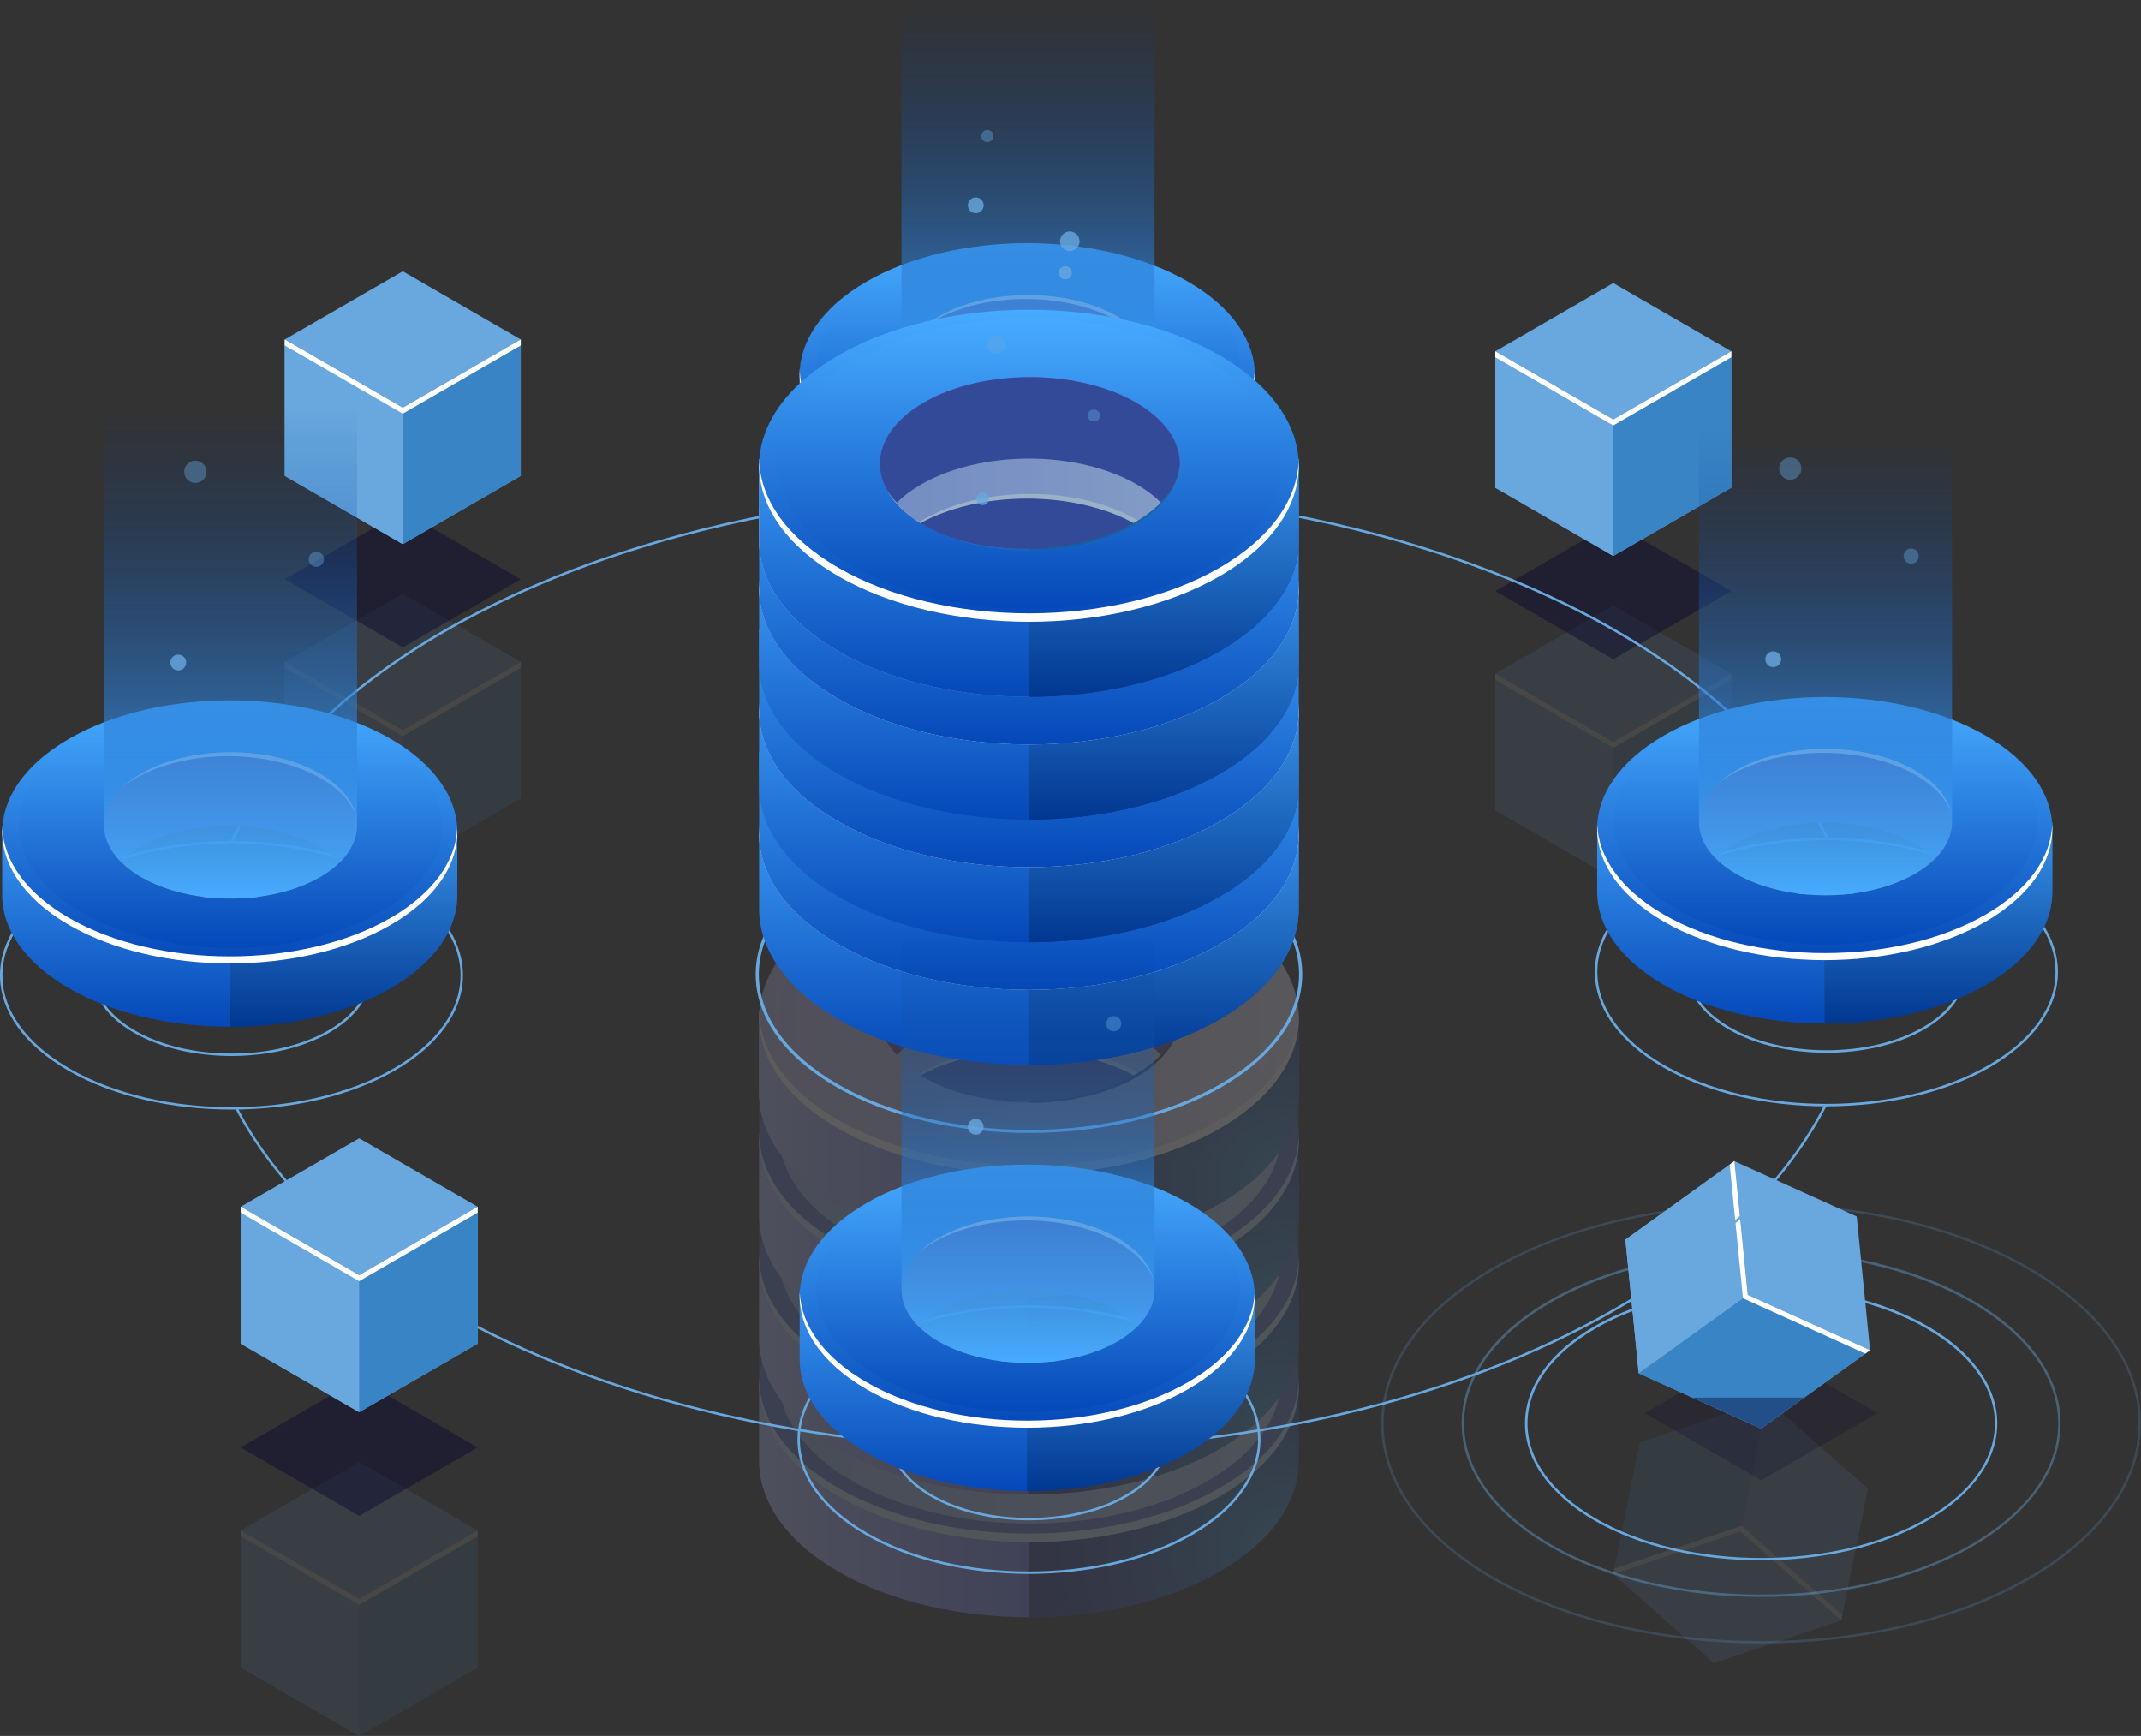<svg width="613" height="497" viewBox="0 0 613 497" fill="none" xmlns="http://www.w3.org/2000/svg">
<rect x="0" y="0" width="613" height="497" fill="#333333" stroke="none"/>
<g clip-path="url(#clip0_759_2078)">
<g opacity="0.2">
<path d="M263.742 402.189C280.781 392.335 308.436 392.335 325.475 402.189C328.233 403.778 330.556 405.555 332.408 407.409C342.061 397.763 339.756 385.205 325.475 376.959C308.436 367.105 280.781 367.105 263.742 376.959C249.462 385.224 247.157 397.763 256.81 407.409C258.661 405.536 260.985 403.778 263.742 402.189Z" fill="#5351AF"/>
<path d="M360.421 394.907C357.323 391.994 353.601 389.252 349.238 386.736C342.437 382.802 334.692 379.776 326.419 377.62C342.305 387.72 341.833 403.342 324.964 413.101C307.585 423.144 279.439 423.144 262.06 413.101C245.777 403.682 244.757 388.779 259.019 378.679C252.162 380.741 245.72 383.426 239.978 386.755C235.614 389.271 231.893 392.013 228.795 394.926H217.348V418.34C217.348 429.764 224.885 441.206 239.978 449.925C270.145 467.363 319.07 467.363 349.238 449.925C364.331 441.206 371.868 429.783 371.868 418.34V394.907H360.421Z" fill="url(#paint0_linear_759_2078)"/>
<path opacity="0.3" d="M349.237 386.736C342.437 382.802 334.692 379.776 326.418 377.62C342.305 387.72 341.832 403.342 324.964 413.101C316.558 417.962 305.62 420.458 294.607 420.61V462.994C314.385 462.994 334.163 458.625 349.237 449.906C364.33 441.187 371.868 429.764 371.868 418.321V394.907H360.42C357.322 391.994 353.601 389.252 349.237 386.736Z" fill="#0F054C"/>
<path opacity="0.5" d="M349.237 386.736C342.437 382.802 334.692 379.776 326.418 377.62C342.305 387.72 341.832 403.342 324.964 413.101C316.558 417.962 305.62 420.458 294.607 420.61V462.994C314.385 462.994 334.163 458.625 349.237 449.906C364.33 441.187 371.868 429.764 371.868 418.321V394.907H360.42C357.322 391.994 353.601 389.252 349.237 386.736Z" fill="url(#paint1_radial_759_2078)"/>
<path d="M349.237 365.251C319.07 347.813 270.144 347.813 239.977 365.251C209.81 382.689 209.81 410.964 239.977 428.421C270.144 445.878 319.07 445.859 349.237 428.421C379.404 410.983 379.404 382.689 349.237 365.251ZM325.511 415.012C308.132 425.055 279.986 425.055 262.607 415.012C245.229 404.969 245.229 388.685 262.607 378.642C279.986 368.599 308.132 368.599 325.511 378.642C342.871 388.704 342.871 404.969 325.511 415.012Z" fill="#5351AF"/>
<path d="M349.238 426.001C319.07 443.438 270.145 443.438 239.978 426.001C225.414 417.584 217.895 406.652 217.385 395.626C216.837 407.447 224.375 419.381 239.978 428.421C270.145 445.859 319.07 445.859 349.238 428.421C364.86 419.4 372.378 407.466 371.83 395.645C371.32 406.652 363.802 417.603 349.238 426.001Z" fill="white"/>
<path d="M325.512 376.24C308.134 366.197 279.988 366.197 262.609 376.24C253.39 381.574 249.065 388.647 249.631 395.626C250.122 389.46 254.448 383.37 262.609 378.642C279.988 368.599 308.134 368.599 325.512 378.642C333.673 383.352 337.999 389.442 338.49 395.626C339.057 388.666 334.731 381.574 325.512 376.24Z" fill="white"/>
<path d="M345.743 365.232C317.654 349.005 272.11 349.005 244.02 365.232C215.931 381.46 215.931 407.787 244.02 424.033C272.11 440.261 317.654 440.261 345.724 424.033C373.832 407.787 373.832 381.479 345.743 365.232ZM325.247 412.194C308.473 421.896 281.271 421.896 264.497 412.194C247.723 402.491 247.723 386.774 264.497 377.072C281.271 367.369 308.473 367.369 325.247 377.072C342.041 386.774 342.041 402.491 325.247 412.194Z" fill="url(#paint2_linear_759_2078)"/>
<path opacity="0.4" d="M360.421 373.421C357.323 370.509 353.601 367.766 349.238 365.251C342.437 361.317 334.692 358.291 326.419 356.135C342.305 366.234 341.833 381.857 324.964 391.616C307.585 401.659 279.439 401.659 262.06 391.616C245.777 382.197 244.757 367.294 259.019 357.194C252.162 359.255 245.72 361.941 239.978 365.27C235.614 367.785 231.893 370.528 228.795 373.44H217.348V396.855C217.348 408.278 224.885 419.721 239.978 428.44C270.145 445.878 319.07 445.878 349.238 428.44C364.331 419.721 371.868 408.297 371.868 396.855V373.44H360.421V373.421Z" fill="#68A8DE"/>
<path d="M263.742 367.047C280.781 357.193 308.436 357.193 325.475 367.047C328.233 368.636 330.556 370.414 332.408 372.267C342.061 362.622 339.756 350.063 325.475 341.817C308.436 331.963 280.781 331.963 263.742 341.817C249.462 350.082 247.157 362.622 256.81 372.267C258.661 370.414 260.985 368.655 263.742 367.047Z" fill="#5351AF"/>
<path d="M360.421 359.785C357.323 356.872 353.601 354.13 349.238 351.614C342.437 347.68 334.692 344.654 326.419 342.498C342.305 352.598 341.833 368.22 324.964 377.979C307.585 388.022 279.439 388.022 262.06 377.979C245.777 368.56 244.757 353.657 259.019 343.557C252.162 345.619 245.72 348.304 239.978 351.633C235.614 354.149 231.893 356.891 228.795 359.804H217.348V383.218C217.348 394.642 224.885 406.084 239.978 414.803C270.145 432.241 319.07 432.241 349.238 414.803C364.331 406.084 371.868 394.661 371.868 383.218V359.804H360.421V359.785Z" fill="url(#paint3_linear_759_2078)"/>
<path opacity="0.3" d="M349.237 351.614C342.437 347.68 334.692 344.654 326.418 342.498C342.305 352.598 341.832 368.22 324.964 377.979C316.558 382.84 305.62 385.336 294.607 385.488V427.872C314.385 427.872 334.163 423.503 349.237 414.784C364.33 406.065 371.868 394.642 371.868 383.199V359.785H360.42C357.322 356.872 353.601 354.13 349.237 351.614Z" fill="#0F054C"/>
<path opacity="0.5" d="M349.237 351.614C342.437 347.68 334.692 344.654 326.418 342.498C342.305 352.598 341.832 368.22 324.964 377.979C316.558 382.84 305.62 385.336 294.607 385.488V427.872C314.385 427.872 334.163 423.503 349.237 414.784C364.33 406.065 371.868 394.642 371.868 383.199V359.785H360.42C357.322 356.872 353.601 354.13 349.237 351.614Z" fill="url(#paint4_radial_759_2078)"/>
<path d="M349.237 330.129C319.07 312.691 270.144 312.691 239.977 330.129C209.81 347.567 209.81 375.842 239.977 393.299C270.144 410.756 319.07 410.737 349.237 393.299C379.404 375.861 379.404 347.567 349.237 330.129ZM325.511 379.89C308.132 389.933 279.986 389.933 262.607 379.89C245.229 369.847 245.229 353.563 262.607 343.52C279.986 333.477 308.132 333.477 325.511 343.52C342.871 353.582 342.871 369.847 325.511 379.89Z" fill="#5351AF"/>
<path d="M349.238 390.878C319.07 408.316 270.145 408.316 239.978 390.878C225.414 382.462 217.895 371.53 217.385 360.504C216.837 372.325 224.375 384.259 239.978 393.299C270.145 410.737 319.07 410.737 349.238 393.299C364.86 384.278 372.378 372.344 371.83 360.523C371.32 371.53 363.802 382.462 349.238 390.878Z" fill="white"/>
<path d="M325.512 341.118C308.134 331.075 279.988 331.075 262.609 341.118C253.39 346.452 249.065 353.525 249.631 360.504C250.122 354.338 254.448 348.248 262.609 343.52C279.988 333.477 308.134 333.477 325.512 343.52C333.673 348.229 337.999 354.319 338.49 360.504C339.057 353.525 334.731 346.452 325.512 341.118Z" fill="white"/>
<path d="M345.743 330.11C317.654 313.883 272.11 313.883 244.02 330.11C215.931 346.338 215.931 372.665 244.02 388.911C272.11 405.139 317.654 405.139 345.724 388.911C373.832 372.665 373.832 346.356 345.743 330.11ZM325.247 377.071C308.473 386.774 281.271 386.774 264.497 377.071C247.723 367.369 247.723 351.652 264.497 341.95C281.271 332.247 308.473 332.247 325.247 341.95C342.041 351.652 342.041 367.369 325.247 377.071Z" fill="url(#paint5_linear_759_2078)"/>
<path opacity="0.4" d="M360.421 338.3C357.323 335.388 353.601 332.645 349.238 330.13C342.437 326.196 334.692 323.17 326.419 321.014C342.305 331.113 341.833 346.736 324.964 356.495C307.585 366.538 279.439 366.538 262.06 356.495C245.777 347.076 244.757 332.172 259.019 322.073C252.162 324.134 245.72 326.82 239.978 330.149C235.614 332.664 231.893 335.407 228.795 338.319H217.348V361.734C217.348 373.157 224.885 384.6 239.978 393.319C270.145 410.757 319.07 410.757 349.238 393.319C364.331 384.6 371.868 373.176 371.868 361.734V338.319H360.421V338.3Z" fill="#68A8DE"/>
<path d="M263.742 331.927C280.781 322.073 308.436 322.073 325.475 331.927C328.233 333.516 330.556 335.294 332.408 337.147C342.061 327.501 339.756 314.943 325.475 306.697C308.436 296.843 280.781 296.843 263.742 306.697C249.462 314.962 247.157 327.501 256.81 337.147C258.661 335.294 260.985 333.535 263.742 331.927Z" fill="#5351AF"/>
<path d="M360.421 324.664C357.323 321.751 353.601 319.009 349.238 316.493C342.437 312.559 334.692 309.533 326.419 307.377C342.305 317.477 341.833 333.099 324.964 342.858C307.585 352.901 279.439 352.901 262.06 342.858C245.777 333.439 244.757 318.536 259.019 308.436C252.162 310.498 245.72 313.183 239.978 316.512C235.614 319.027 231.893 321.77 228.795 324.682H217.348V348.097C217.348 359.521 224.885 370.963 239.978 379.682C270.145 397.12 319.07 397.12 349.238 379.682C364.331 370.963 371.868 359.539 371.868 348.097V324.682H360.421V324.664Z" fill="url(#paint6_linear_759_2078)"/>
<path opacity="0.3" d="M349.237 316.493C342.437 312.559 334.692 309.533 326.418 307.377C342.305 317.477 341.832 333.099 324.964 342.858C316.558 347.719 305.62 350.215 294.607 350.367V392.751C314.385 392.751 334.163 388.382 349.237 379.663C364.33 370.944 371.868 359.521 371.868 348.078V324.664H360.42C357.322 321.751 353.601 319.009 349.237 316.493Z" fill="#0F054C"/>
<path opacity="0.5" d="M349.237 316.493C342.437 312.559 334.692 309.533 326.418 307.377C342.305 317.477 341.832 333.099 324.964 342.858C316.558 347.719 305.62 350.215 294.607 350.367V392.751C314.385 392.751 334.163 388.382 349.237 379.663C364.33 370.944 371.868 359.521 371.868 348.078V324.664H360.42C357.322 321.751 353.601 319.009 349.237 316.493Z" fill="url(#paint7_radial_759_2078)"/>
<path d="M349.237 295.008C319.07 277.57 270.144 277.57 239.977 295.008C209.81 312.446 209.81 340.721 239.977 358.178C270.144 375.635 319.07 375.616 349.237 358.178C379.404 340.721 379.404 312.446 349.237 295.008ZM325.511 344.769C308.132 354.812 279.986 354.812 262.607 344.769C245.229 334.726 245.229 318.442 262.607 308.399C279.986 298.356 308.132 298.356 325.511 308.399C342.871 318.442 342.871 334.726 325.511 344.769Z" fill="#5351AF"/>
<path d="M349.238 355.757C319.07 373.195 270.145 373.195 239.978 355.757C225.414 347.341 217.895 336.409 217.385 325.383C216.837 337.204 224.375 349.138 239.978 358.178C270.145 375.616 319.07 375.616 349.238 358.178C364.86 349.157 372.378 337.222 371.83 325.402C371.32 336.409 363.802 347.341 349.238 355.757Z" fill="white"/>
<path d="M325.512 305.997C308.134 295.954 279.988 295.954 262.609 305.997C253.39 311.331 249.065 318.404 249.631 325.383C250.122 319.217 254.448 313.127 262.609 308.399C279.988 298.356 308.134 298.356 325.512 308.399C333.673 313.108 337.999 319.198 338.49 325.383C339.057 318.404 334.731 311.331 325.512 305.997Z" fill="white"/>
<path d="M345.743 294.989C317.654 278.761 272.11 278.761 244.02 294.989C215.931 311.216 215.931 337.544 244.02 353.79C272.11 370.017 317.654 370.017 345.724 353.79C373.832 337.544 373.832 311.216 345.743 294.989ZM325.247 341.95C308.473 351.653 281.271 351.653 264.497 341.95C247.723 332.248 247.723 316.531 264.497 306.829C281.271 297.126 308.473 297.126 325.247 306.829C342.041 316.531 342.041 332.248 325.247 341.95Z" fill="url(#paint8_linear_759_2078)"/>
<path opacity="0.4" d="M360.421 303.178C357.323 300.266 353.601 297.523 349.238 295.008C342.437 291.074 334.692 288.048 326.419 285.892C342.305 295.991 341.833 311.613 324.964 321.373C307.585 331.416 279.439 331.416 262.06 321.373C245.777 311.954 244.757 297.05 259.019 286.951C252.162 289.012 245.72 291.698 239.978 295.027C235.614 297.542 231.893 300.285 228.795 303.197H217.348V326.612C217.348 338.035 224.885 349.478 239.978 358.197C270.145 375.635 319.07 375.635 349.238 358.197C364.331 349.478 371.868 338.054 371.868 326.612V303.178H360.421Z" fill="#68A8DE"/>
<path d="M263.742 296.804C280.781 286.95 308.436 286.95 325.475 296.804C328.233 298.393 330.556 300.171 332.408 302.024C342.061 292.378 339.756 279.82 325.475 271.574C308.436 261.72 280.781 261.72 263.742 271.574C249.462 279.839 247.157 292.378 256.81 302.024C258.661 300.171 260.985 298.412 263.742 296.804Z" fill="#5351AF"/>
<path d="M360.421 289.542C357.323 286.629 353.601 283.886 349.238 281.371C342.437 277.437 334.692 274.411 326.419 272.255C342.305 282.355 341.833 297.977 324.964 307.736C307.585 317.779 279.439 317.779 262.06 307.736C245.777 298.317 244.757 283.414 259.019 273.314C252.162 275.376 245.72 278.061 239.978 281.39C235.614 283.905 231.893 286.648 228.795 289.56H217.348V312.975C217.348 324.398 224.885 335.841 239.978 344.56C270.145 361.998 319.07 361.998 349.238 344.56C364.331 335.841 371.868 324.417 371.868 312.975V289.56H360.421V289.542Z" fill="url(#paint9_linear_759_2078)"/>
<path d="M360.421 289.542C357.323 286.629 353.601 283.886 349.238 281.371C342.437 277.437 334.692 274.411 326.419 272.255C342.305 282.355 341.833 297.977 324.964 307.736C307.585 317.779 279.439 317.779 262.06 307.736C245.777 298.317 244.757 283.414 259.019 273.314C252.162 275.376 245.72 278.061 239.978 281.39C235.614 283.905 231.893 286.648 228.795 289.56H217.348V312.975C217.348 324.398 224.885 335.841 239.978 344.56C270.145 361.998 319.07 361.998 349.238 344.56C364.331 335.841 371.868 324.417 371.868 312.975V289.56H360.421V289.542Z" fill="url(#paint10_linear_759_2078)"/>
<path opacity="0.3" d="M349.237 281.371C342.437 277.437 334.692 274.411 326.418 272.255C342.305 282.355 341.832 297.977 324.964 307.736C316.558 312.597 305.62 315.093 294.607 315.244V357.629C314.385 357.629 334.163 353.26 349.237 344.541C364.33 335.822 371.868 324.398 371.868 312.956V289.542H360.42C357.322 286.629 353.601 283.886 349.237 281.371Z" fill="#0F054C"/>
<path opacity="0.5" d="M349.237 281.371C342.437 277.437 334.692 274.411 326.418 272.255C342.305 282.355 341.832 297.977 324.964 307.736C316.558 312.597 305.62 315.093 294.607 315.244V357.629C314.385 357.629 334.163 353.26 349.237 344.541C364.33 335.822 371.868 324.398 371.868 312.956V289.542H360.42C357.322 286.629 353.601 283.886 349.237 281.371Z" fill="url(#paint11_radial_759_2078)"/>
<path d="M349.237 259.886C319.07 242.448 270.144 242.448 239.977 259.886C209.81 277.324 209.81 305.599 239.977 323.056C270.144 340.513 319.07 340.494 349.237 323.056C379.404 305.599 379.404 277.324 349.237 259.886ZM325.511 309.647C308.132 319.689 279.986 319.689 262.607 309.647C245.229 299.604 245.229 283.319 262.607 273.277C279.986 263.234 308.132 263.234 325.511 273.277C342.871 283.319 342.871 299.604 325.511 309.647Z" fill="url(#paint12_linear_759_2078)"/>
<path d="M349.238 320.635C319.07 338.073 270.145 338.073 239.978 320.635C225.414 312.219 217.895 301.287 217.385 290.261C216.837 302.081 224.375 314.016 239.978 323.056C270.145 340.494 319.07 340.494 349.238 323.056C364.86 314.035 372.378 302.1 371.83 290.28C371.32 301.287 363.802 312.219 349.238 320.635Z" fill="white"/>
<path d="M345.743 261.512C317.654 245.285 272.11 245.285 244.02 261.512C215.931 277.74 215.931 304.067 244.02 320.313C272.11 336.541 317.654 336.541 345.724 320.313C373.832 304.067 373.832 277.74 345.743 261.512ZM325.247 308.455C308.473 318.157 281.271 318.157 264.497 308.455C247.723 298.752 247.723 283.036 264.497 273.333C281.271 263.631 308.473 263.631 325.247 273.333C342.041 283.036 342.041 298.771 325.247 308.455Z" fill="url(#paint13_linear_759_2078)"/>
</g>
<g opacity="0.1">
<path d="M115.324 209.048L81.529 189.511V228.566L115.324 248.104L149.099 228.566V189.511L115.324 209.048Z" fill="#68A8DE"/>
<path d="M115.324 248.104L81.529 228.566V189.511L115.324 209.048V248.104Z" fill="#68A8DE"/>
<path d="M149.1 228.566L115.324 248.104V209.048L149.1 189.511V228.566Z" fill="#3984C4"/>
<path d="M115.324 209.048L81.529 189.511L115.324 169.992L149.099 189.511L115.324 209.048Z" fill="#68A8DE"/>
<path d="M115.324 209.048L81.529 189.511V191.213L115.324 210.75L149.099 191.213V189.511L115.324 209.048Z" fill="white"/>
</g>
<path opacity="0.4" d="M115.324 185.368L81.529 165.85L115.324 146.312L149.099 165.85L115.324 185.368Z" fill="#03002D"/>
<path d="M115.324 116.733L81.529 97.195V136.251L115.324 155.788L149.099 136.251V97.195L115.324 116.733Z" fill="#68A8DE"/>
<path d="M115.324 155.788L81.529 136.251V97.195L115.324 116.733V155.788Z" fill="#68A8DE"/>
<path d="M149.1 136.251L115.324 155.788V116.733L149.1 97.195V136.251Z" fill="#3984C4"/>
<path d="M115.324 116.732L81.529 97.195L115.324 77.677L149.099 97.195L115.324 116.732Z" fill="#68A8DE"/>
<path d="M115.324 116.733L81.529 97.195V98.897L115.324 118.435L149.099 98.897V97.195L115.324 116.733Z" fill="white"/>
<g opacity="0.1">
<path d="M461.898 212.433L428.123 192.896V231.951L461.898 251.488L495.693 231.951V192.896L461.898 212.433Z" fill="#68A8DE"/>
<path d="M461.898 251.488L428.123 231.951V192.896L461.898 212.414V251.488Z" fill="#68A8DE"/>
<path d="M495.693 231.951L461.898 251.488V212.414L495.693 192.896V231.951Z" fill="#3984C4"/>
<path d="M461.898 212.414L428.123 192.896L461.898 173.358L495.693 192.896L461.898 212.414Z" fill="#68A8DE"/>
<path d="M461.898 212.433L428.123 192.896V194.598L461.898 214.116L495.693 194.598V192.896L461.898 212.433Z" fill="white"/>
</g>
<path opacity="0.4" d="M461.898 188.753L428.123 169.216L461.898 149.697L495.693 169.216L461.898 188.753Z" fill="#03002D"/>
<path d="M461.898 120.117L428.123 100.58V139.636L461.898 159.173L495.693 139.636V100.58L461.898 120.117Z" fill="#68A8DE"/>
<path d="M461.898 159.173L428.123 139.636V100.58L461.898 120.117V159.173Z" fill="#68A8DE"/>
<path d="M495.693 139.636L461.898 159.173V120.117L495.693 100.58V139.636Z" fill="#3984C4"/>
<path d="M461.898 120.118L428.123 100.58L461.898 81.043L495.693 100.58L461.898 120.118Z" fill="#68A8DE"/>
<path d="M461.898 120.117L428.123 100.58V102.282L461.898 121.801L495.693 102.282V100.58L461.898 120.117Z" fill="white"/>
<g opacity="0.1">
<path d="M498.337 438.463L527.126 463.94L534.757 426.246L505.969 400.77L469.549 412.987L461.898 450.681L498.337 438.463Z" fill="#68A8DE"/>
<path d="M505.969 400.77L534.758 426.246L527.126 463.94L498.338 438.463L505.969 400.77Z" fill="#68A8DE"/>
<path d="M469.549 412.987L505.969 400.77L498.337 438.463L461.898 450.681L469.549 412.987Z" fill="#3984C4"/>
<path d="M498.337 438.464L527.126 463.94L490.687 476.158L461.898 450.682L498.337 438.464Z" fill="#68A8DE"/>
<path d="M498.337 438.463L527.126 463.939L527.447 462.313L498.658 436.837L462.238 449.055L461.898 450.681L498.337 438.463Z" fill="white"/>
</g>
<g opacity="0.5">
<path opacity="0.4" d="M504.231 423.805L470.947 404.571L504.231 385.336L537.497 404.571L504.231 423.805Z" fill="#03002D"/>
</g>
<path opacity="0.4" d="M504.23 457.207C482.299 457.207 460.367 452.384 443.669 442.719C427.423 433.338 418.488 420.818 418.488 407.503C418.488 394.188 427.442 381.686 443.669 372.286C477.066 352.976 531.394 352.976 564.791 372.286C581.037 381.667 589.972 394.188 589.972 407.503C589.972 420.818 581.018 433.319 564.791 442.719C548.093 452.384 526.161 457.207 504.23 457.207ZM504.23 358.537C482.431 358.537 460.613 363.341 444.028 372.93C428.009 382.197 419.187 394.472 419.187 407.522C419.187 420.572 428.009 432.865 444.028 442.133C477.236 461.33 531.243 461.33 564.451 442.133C580.47 432.865 589.292 420.591 589.292 407.522C589.292 394.472 580.47 382.178 564.451 372.911C547.828 363.322 526.029 358.537 504.23 358.537Z" fill="#68A8DE"/>
<path opacity="0.2" d="M504.231 470.521C476.406 470.521 448.562 464.393 427.386 452.156C406.796 440.26 395.443 424.411 395.443 407.54C395.443 390.67 406.777 374.82 427.368 362.924C469.738 338.432 538.686 338.432 581.057 362.924C601.647 374.82 613 390.67 613 407.54C613 424.411 601.666 440.26 581.076 452.156C559.9 464.393 532.056 470.521 504.231 470.521ZM504.231 345.221C476.519 345.221 448.827 351.311 427.726 363.51C407.363 375.274 396.142 390.916 396.142 407.521C396.142 424.127 407.363 439.768 427.726 451.532C469.908 475.911 538.535 475.911 580.717 451.532C601.08 439.768 612.301 424.127 612.301 407.521C612.301 390.916 601.08 375.274 580.717 363.51C559.635 351.311 531.924 345.221 504.231 345.221Z" fill="#68A8DE"/>
<path d="M504.23 446.728C486.946 446.728 469.662 442.927 456.495 435.324C443.688 427.91 436.623 418.037 436.623 407.521C436.623 397.006 443.688 387.133 456.495 379.719C482.809 364.513 525.633 364.513 551.966 379.719C564.773 387.133 571.838 397.006 571.838 407.521C571.838 418.037 564.773 427.91 551.966 435.305C538.799 442.927 521.515 446.728 504.23 446.728ZM504.23 369.014C487.078 369.014 469.907 372.797 456.854 380.343C444.274 387.625 437.341 397.27 437.341 407.54C437.341 417.791 444.274 427.456 456.873 434.737C482.998 449.83 525.501 449.83 551.625 434.737C564.206 427.456 571.158 417.81 571.158 407.559C571.158 397.308 564.225 387.644 551.625 380.362C538.554 372.797 521.383 369.014 504.23 369.014Z" fill="#68A8DE"/>
<path d="M500.397 370.735L496.581 332.455L465.375 354.905L469.191 393.185L504.213 409.016L535.419 386.566L500.397 370.735Z" fill="#68A8DE"/>
<path d="M469.191 393.185L465.375 354.905L496.581 332.455L500.397 370.735L469.191 393.185Z" fill="#68A8DE"/>
<path d="M504.214 409.016L469.191 393.185L500.398 370.735L535.42 386.566L504.214 409.016Z" fill="#3984C4"/>
<path d="M500.398 370.735L496.582 332.455L531.604 348.285L535.42 386.566L500.398 370.735Z" fill="#68A8DE"/>
<path d="M500.397 370.735L496.581 332.455L495.24 333.42L499.037 371.7L534.059 387.549L535.419 386.566L500.397 370.735Z" fill="white"/>
<path opacity="0.4" d="M484.566 400.126H516.547L504.212 409.015L484.566 400.126Z" fill="#03002D"/>
<path d="M294.608 186.805C277.664 186.805 260.719 183.079 247.817 175.609C235.256 168.346 228.342 158.663 228.342 148.355C228.342 138.047 235.256 128.364 247.817 121.101C273.621 106.179 315.595 106.179 341.399 121.101C353.96 128.364 360.893 138.047 360.893 148.355C360.893 158.663 353.979 168.346 341.417 175.609C328.497 183.079 311.552 186.805 294.608 186.805ZM294.608 110.604C277.777 110.604 260.965 114.311 248.157 121.706C235.822 128.837 229.022 138.312 229.022 148.355C229.022 158.398 235.822 167.873 248.157 175.004C273.772 189.813 315.444 189.813 341.059 175.004C353.394 167.873 360.194 158.398 360.194 148.355C360.194 138.312 353.394 128.837 341.059 121.706C328.251 114.311 311.42 110.604 294.608 110.604ZM294.608 171.467C284.464 171.467 274.32 169.235 266.594 164.772C259.038 160.403 254.882 154.577 254.882 148.374C254.882 142.17 259.038 136.345 266.594 131.976C282.046 123.049 307.189 123.049 322.641 131.976C330.197 136.345 334.353 142.17 334.353 148.374C334.353 154.577 330.197 160.403 322.641 164.772C314.896 169.235 304.752 171.467 294.608 171.467ZM294.608 125.962C284.577 125.962 274.566 128.175 266.934 132.581C259.605 136.818 255.581 142.435 255.581 148.374C255.581 154.331 259.624 159.93 266.934 164.166C282.197 172.98 307.019 172.98 322.282 164.166C329.611 159.93 333.635 154.313 333.635 148.374C333.635 142.416 329.592 136.818 322.282 132.581C314.65 128.156 304.62 125.962 294.608 125.962Z" fill="#68A8DE"/>
<path d="M268.086 111.815C282.461 103.512 305.771 103.512 320.147 111.815C322.47 113.158 324.416 114.652 326.003 116.222C334.144 108.089 332.199 97.498 320.147 90.538C305.771 82.235 282.461 82.235 268.086 90.538C256.034 97.498 254.088 108.089 262.23 116.222C263.798 114.633 265.743 113.158 268.086 111.815Z" fill="#5351AF"/>
<path d="M349.615 105.668C347.009 103.209 343.854 100.902 340.189 98.784C334.466 95.474 327.911 92.902 320.94 91.086C334.352 99.597 333.937 112.779 319.712 121.007C305.054 129.48 281.309 129.48 266.669 121.007C252.936 113.063 252.067 100.486 264.1 91.975C258.32 93.715 252.898 95.984 248.044 98.784C244.36 100.902 241.224 103.228 238.618 105.668H228.965V125.413C228.965 135.059 235.331 144.686 248.044 152.043C273.489 166.757 314.744 166.757 340.189 152.043C352.921 144.686 359.268 135.04 359.268 125.413V105.668H349.615Z" fill="url(#paint14_linear_759_2078)"/>
<path opacity="0.3" d="M340.19 98.784C334.466 95.474 327.911 92.902 320.941 91.086C334.353 99.597 333.937 112.779 319.713 121.007C312.629 125.111 303.411 127.21 294.117 127.342V163.088C310.797 163.088 327.477 159.419 340.19 152.062C352.922 144.705 359.269 135.059 359.269 125.432V105.668H349.616C347.009 103.228 343.873 100.902 340.19 98.784Z" fill="#0F054C"/>
<path opacity="0.5" d="M340.19 98.784C334.466 95.474 327.911 92.902 320.941 91.086C334.353 99.597 333.937 112.779 319.713 121.007C312.629 125.111 303.411 127.21 294.117 127.342V163.088C310.797 163.088 327.477 159.419 340.19 152.062C352.922 144.705 359.269 135.059 359.269 125.432V105.668H349.616C347.009 103.228 343.873 100.902 340.19 98.784Z" fill="url(#paint15_radial_759_2078)"/>
<path d="M340.188 80.665C314.743 65.95 273.487 65.95 248.043 80.665C222.598 95.379 222.598 119.229 248.043 133.943C273.487 148.658 314.743 148.658 340.188 133.943C365.633 119.229 365.633 95.379 340.188 80.665ZM320.184 122.633C305.525 131.106 281.78 131.106 267.14 122.633C252.482 114.16 252.482 100.429 267.14 91.975C281.799 83.502 305.544 83.502 320.184 91.975C334.823 100.429 334.823 114.16 320.184 122.633Z" fill="url(#paint16_linear_759_2078)"/>
<path d="M340.189 131.9C314.744 146.614 273.488 146.614 248.043 131.9C235.765 124.807 229.418 115.578 228.983 106.272C228.511 116.24 234.877 126.301 248.043 133.923C273.488 148.638 314.744 148.638 340.189 133.923C353.355 126.301 359.702 116.24 359.249 106.272C358.815 115.578 352.467 124.807 340.189 131.9Z" fill="white"/>
<path d="M320.184 89.932C305.526 81.459 281.781 81.459 267.141 89.932C259.377 94.433 255.713 100.391 256.204 106.273C256.619 101.072 260.265 95.927 267.141 91.956C281.8 83.483 305.544 83.483 320.184 91.956C327.06 95.927 330.706 101.072 331.121 106.273C331.594 100.41 327.948 94.433 320.184 89.932Z" fill="white"/>
<path d="M337.243 80.646C313.555 66.953 275.151 66.953 251.463 80.646C227.775 94.339 227.775 116.543 251.463 130.236C275.151 143.929 313.555 143.929 337.243 130.236C360.931 116.543 360.931 94.339 337.243 80.646ZM319.959 120.25C305.81 128.42 282.877 128.42 268.729 120.25C254.58 112.079 254.58 98.802 268.729 90.632C282.877 82.462 305.81 82.462 319.959 90.632C334.107 98.821 334.107 112.079 319.959 120.25Z" fill="url(#paint17_linear_759_2078)"/>
<path opacity="0.4" d="M294.342 126.378C314.352 126.378 330.573 117.004 330.573 105.441C330.573 93.878 314.352 84.504 294.342 84.504C274.333 84.504 258.111 93.878 258.111 105.441C258.111 117.004 274.333 126.378 294.342 126.378Z" fill="#68A8DE"/>
<path d="M330.536 105.044H330.573V0H258.111V105.29H258.13C258.074 110.699 261.587 116.127 268.728 120.25C282.876 128.42 305.809 128.42 319.957 120.25C327.211 116.07 330.725 110.529 330.536 105.044Z" fill="url(#paint18_linear_759_2078)"/>
<path opacity="0.8" d="M279.382 61.07C280.634 61.07 281.649 60.054 281.649 58.801C281.649 57.547 280.634 56.531 279.382 56.531C278.13 56.531 277.115 57.547 277.115 58.801C277.115 60.054 278.13 61.07 279.382 61.07Z" fill="#68A8DE"/>
<path d="M294.987 415.163C234.142 415.163 173.335 401.772 127.017 375.01C99.267 358.972 78.658 339.075 67.438 317.476L68.042 317.155C79.206 338.64 99.721 358.442 127.357 374.405C219.785 427.835 370.169 427.835 462.598 374.405C490.631 358.196 511.296 338.092 522.366 316.247L522.989 316.569C511.863 338.527 491.103 358.726 462.938 375.01C416.638 401.772 355.813 415.163 294.987 415.163Z" fill="#68A8DE"/>
<path d="M522.969 240.349C512.032 218.031 491.158 197.529 462.597 181.018C434.148 164.564 398.786 152.516 360.326 146.161L360.44 145.48C398.975 151.854 434.413 163.921 462.937 180.413C491.612 197 512.58 217.615 523.574 240.046L522.969 240.349Z" fill="#68A8DE"/>
<path d="M66.532 241.275L65.908 240.972C76.789 218.163 97.908 197.226 126.999 180.413C155.334 164.034 190.507 152.005 228.74 145.612L228.854 146.293C190.696 152.667 155.598 164.677 127.339 181.018C98.38 197.756 77.356 218.598 66.532 241.275Z" fill="#68A8DE"/>
<path d="M522.932 316.739C505.987 316.739 489.043 313.013 476.141 305.561C463.579 298.298 456.646 288.615 456.646 278.307C456.646 267.999 463.56 258.316 476.122 251.053C501.926 236.131 543.918 236.131 569.722 251.053C582.284 258.316 589.198 267.999 589.198 278.307C589.198 288.615 582.284 298.298 569.722 305.561C556.82 313.013 539.876 316.739 522.932 316.739ZM522.932 240.537C506.101 240.537 489.288 244.244 476.481 251.639C464.146 258.77 457.345 268.245 457.345 278.288C457.345 288.35 464.146 297.807 476.481 304.937C502.096 319.746 543.767 319.746 569.382 304.937C581.717 297.807 588.518 288.331 588.518 278.288C588.518 268.245 581.717 258.77 569.382 251.639C556.575 244.244 539.744 240.537 522.932 240.537ZM522.932 301.4C512.788 301.4 502.644 299.168 494.918 294.705C487.362 290.336 483.206 284.511 483.206 278.307C483.206 272.104 487.362 266.278 494.918 261.909C510.37 252.982 535.512 252.982 550.964 261.909C558.52 266.278 562.676 272.104 562.676 278.307C562.676 284.511 558.52 290.336 550.964 294.705C543.219 299.168 533.075 301.4 522.932 301.4ZM522.932 255.876C512.901 255.876 502.889 258.089 495.258 262.496C487.928 266.732 483.905 272.349 483.905 278.288C483.905 284.246 487.947 289.844 495.258 294.081C510.521 302.894 535.342 302.894 550.605 294.081C557.935 289.844 561.958 284.227 561.958 278.288C561.958 272.33 557.916 266.732 550.605 262.496C542.974 258.089 532.943 255.876 522.932 255.876Z" fill="#68A8DE"/>
<path d="M496.41 241.749C510.785 233.446 534.096 233.446 548.471 241.749C550.794 243.091 552.74 244.586 554.327 246.155C562.468 238.023 560.523 227.431 548.471 220.471C534.096 212.168 510.785 212.168 496.41 220.471C484.358 227.431 482.413 238.023 490.554 246.155C492.122 244.567 494.087 243.091 496.41 241.749Z" fill="#5351AF"/>
<path d="M577.94 235.602C575.333 233.143 572.178 230.835 568.513 228.717C562.771 225.407 556.235 222.835 549.265 221.02C562.676 229.53 562.261 242.713 548.037 250.94C533.378 259.413 509.633 259.413 494.994 250.94C481.261 242.997 480.392 230.419 492.424 221.908C486.644 223.648 481.223 225.918 476.368 228.717C472.684 230.835 469.549 233.162 466.942 235.602H457.289V255.347C457.289 264.993 463.655 274.619 476.368 281.977C501.813 296.691 543.069 296.691 568.513 281.977C581.245 274.619 587.592 264.974 587.592 255.347V235.602H577.94Z" fill="url(#paint19_linear_759_2078)"/>
<path opacity="0.3" d="M568.514 228.717C562.79 225.407 556.236 222.835 549.265 221.02C562.677 229.53 562.262 242.713 548.037 250.94C540.954 255.044 531.735 257.144 522.441 257.276V293.022C539.121 293.022 555.801 289.353 568.514 281.996C581.246 274.638 587.593 264.993 587.593 255.366V235.62H577.94C575.333 233.162 572.198 230.835 568.514 228.717Z" fill="#0F054C"/>
<path d="M568.514 228.717C562.79 225.407 556.236 222.835 549.265 221.02C562.677 229.53 562.262 242.713 548.037 250.94C540.954 255.044 531.735 257.144 522.441 257.276V293.022C539.121 293.022 555.801 289.353 568.514 281.996C581.246 274.638 587.593 264.993 587.593 255.366V235.62H577.94C575.333 233.162 572.198 230.835 568.514 228.717Z" fill="url(#paint20_linear_759_2078)"/>
<path d="M568.512 210.598C543.067 195.884 501.812 195.884 476.367 210.598C450.922 225.313 450.922 249.162 476.367 263.877C501.812 278.591 543.067 278.591 568.512 263.877C593.957 249.162 593.957 225.313 568.512 210.598ZM548.508 252.567C533.849 261.04 510.104 261.04 495.465 252.567C480.806 244.094 480.806 230.363 495.465 221.908C510.123 213.435 533.868 213.435 548.508 221.908C563.148 230.363 563.148 244.094 548.508 252.567Z" fill="url(#paint21_linear_759_2078)"/>
<path d="M568.513 261.833C543.068 276.548 501.813 276.548 476.368 261.833C464.089 254.741 457.742 245.511 457.308 236.206C456.835 246.173 463.201 256.235 476.368 263.857C501.813 278.572 543.068 278.572 568.513 263.857C581.68 256.235 588.027 246.173 587.573 236.206C587.139 245.511 580.792 254.741 568.513 261.833Z" fill="white"/>
<path d="M548.508 219.866C533.85 211.392 510.105 211.392 495.465 219.866C487.701 224.367 484.037 230.325 484.528 236.207C484.943 231.005 488.589 225.861 495.465 221.889C510.124 213.416 533.869 213.416 548.508 221.889C555.384 225.861 559.03 231.005 559.446 236.207C559.918 230.343 556.272 224.367 548.508 219.866Z" fill="white"/>
<path d="M565.567 210.579C541.879 196.886 503.476 196.886 479.788 210.579C456.099 224.273 456.099 246.477 479.788 260.17C503.476 273.863 541.879 273.863 565.567 260.17C589.255 246.477 589.255 224.273 565.567 210.579ZM548.302 250.184C534.153 258.354 511.221 258.354 497.072 250.184C482.923 242.013 482.923 228.736 497.072 220.566C511.221 212.395 534.153 212.395 548.302 220.566C562.45 228.755 562.45 242.013 548.302 250.184Z" fill="url(#paint22_linear_759_2078)"/>
<path opacity="0.4" d="M522.667 256.311C542.676 256.311 558.898 246.937 558.898 235.374C558.898 223.811 542.676 214.438 522.667 214.438C502.657 214.438 486.436 223.811 486.436 235.374C486.436 246.937 502.657 256.311 522.667 256.311Z" fill="#68A8DE"/>
<path d="M558.879 234.977H558.898V123.806H486.436V235.223H486.454C486.398 240.632 489.911 246.06 497.052 250.183C511.2 258.354 534.133 258.354 548.281 250.183C555.535 246.004 559.049 240.462 558.879 234.977Z" fill="url(#paint23_linear_759_2078)"/>
<path opacity="0.4" d="M549.378 159.211C549.378 160.403 548.415 161.386 547.206 161.386C546.015 161.386 545.033 160.422 545.033 159.211C545.033 158.02 545.997 157.036 547.206 157.036C548.415 157.036 549.378 158.001 549.378 159.211Z" fill="#68A8DE"/>
<path opacity="0.4" d="M515.772 134.151C515.772 135.91 514.336 137.348 512.579 137.348C510.822 137.348 509.387 135.91 509.387 134.151C509.387 132.392 510.822 130.955 512.579 130.955C514.336 130.955 515.772 132.392 515.772 134.151Z" fill="#68A8DE"/>
<path opacity="0.8" d="M509.973 188.734C509.973 189.983 508.953 191.004 507.706 191.004C506.459 191.004 505.439 189.983 505.439 188.734C505.439 187.486 506.459 186.465 507.706 186.465C508.953 186.484 509.973 187.486 509.973 188.734Z" fill="#68A8DE"/>
<path d="M66.285 317.665C49.341 317.665 32.396 313.939 19.494 306.488C6.914 299.225 0 289.541 0 279.234C0 268.926 6.914 259.243 19.476 251.98C45.279 237.057 87.253 237.057 113.057 251.98C125.619 259.243 132.551 268.926 132.551 279.234C132.551 289.541 125.638 299.225 113.076 306.488C100.174 313.939 83.229 317.665 66.285 317.665ZM66.285 241.483C49.473 241.483 32.642 245.19 19.834 252.585C7.499 259.715 0.699 269.191 0.699 279.234C0.699 289.277 7.499 298.752 19.834 305.882C45.449 320.691 87.121 320.691 112.736 305.882C125.071 298.752 131.871 289.277 131.871 279.234C131.871 269.191 125.071 259.715 112.736 252.585C99.928 245.171 83.097 241.483 66.285 241.483ZM66.285 302.327C56.141 302.327 45.997 300.095 38.271 295.632C30.715 291.263 26.559 285.437 26.559 279.234C26.559 273.03 30.715 267.205 38.271 262.836C53.723 253.909 78.866 253.909 94.318 262.836C101.874 267.205 106.03 273.03 106.03 279.234C106.03 285.437 101.874 291.263 94.318 295.632C86.573 300.095 76.429 302.327 66.285 302.327ZM66.285 256.822C56.255 256.822 46.243 259.035 38.611 263.441C31.282 267.678 27.258 273.295 27.258 279.234C27.258 285.191 31.301 290.79 38.611 295.026C53.874 303.84 78.696 303.84 93.959 295.026C101.288 290.79 105.312 285.173 105.312 279.234C105.312 273.276 101.269 267.678 93.959 263.441C86.327 259.035 76.297 256.822 66.285 256.822Z" fill="#68A8DE"/>
<path d="M39.764 242.674C54.139 234.372 77.449 234.372 91.824 242.674C94.148 244.017 96.094 245.511 97.68 247.081C105.822 238.948 103.876 228.357 91.824 221.397C77.449 213.094 54.139 213.094 39.764 221.397C27.712 228.357 25.766 238.948 33.908 247.081C35.475 245.511 37.421 244.017 39.764 242.674Z" fill="#5351AF"/>
<path d="M121.292 236.547C118.686 234.088 115.531 231.781 111.866 229.662C106.143 226.353 99.588 223.781 92.617 221.965C106.029 230.476 105.614 243.658 91.39 251.885C76.731 260.359 52.986 260.359 38.346 251.885C24.613 243.942 23.744 231.365 35.777 222.854C29.997 224.594 24.576 226.863 19.721 229.662C16.037 231.781 12.902 234.107 10.295 236.547H0.623V256.292C0.623 265.938 6.989 275.565 19.702 282.922C45.147 297.636 86.403 297.636 111.847 282.922C124.579 275.565 130.926 265.919 130.926 256.292V236.547H121.292Z" fill="url(#paint24_linear_759_2078)"/>
<path opacity="0.3" d="M111.866 229.662C106.142 226.353 99.587 223.781 92.617 221.965C106.029 230.476 105.613 243.658 91.389 251.885C84.305 255.99 75.087 258.089 65.793 258.221V293.967C82.473 293.967 99.153 290.298 111.866 282.941C124.598 275.584 130.945 265.938 130.945 256.311V236.566H121.292C118.685 234.088 115.53 231.781 111.866 229.662Z" fill="#0F054C"/>
<path d="M111.866 229.662C106.142 226.353 99.587 223.781 92.617 221.965C106.029 230.476 105.613 243.658 91.389 251.885C84.305 255.99 75.087 258.089 65.793 258.221V293.967C82.473 293.967 99.153 290.298 111.866 282.941C124.598 275.584 130.945 265.938 130.945 256.311V236.566H121.292C118.685 234.088 115.53 231.781 111.866 229.662Z" fill="url(#paint25_linear_759_2078)"/>
<path d="M111.866 211.544C86.421 196.829 45.165 196.829 19.72 211.544C-5.724 226.258 -5.724 250.108 19.72 264.822C45.165 279.536 86.421 279.536 111.866 264.822C137.311 250.089 137.311 226.239 111.866 211.544ZM91.843 253.512C77.184 261.985 53.439 261.985 38.799 253.512C24.141 245.039 24.141 231.308 38.799 222.854C53.458 214.381 77.203 214.381 91.843 222.854C106.501 231.308 106.501 245.039 91.843 253.512Z" fill="url(#paint26_linear_759_2078)"/>
<path d="M111.867 262.779C86.422 277.493 45.166 277.493 19.721 262.779C7.443 255.686 1.096 246.457 0.661 237.151C0.189 247.119 6.555 257.18 19.721 264.802C45.166 279.517 86.422 279.517 111.867 264.802C125.033 257.18 131.38 247.119 130.927 237.151C130.492 246.457 124.145 255.667 111.867 262.779Z" fill="white"/>
<path d="M91.842 220.811C77.184 212.338 53.439 212.338 38.799 220.811C31.035 225.312 27.371 231.27 27.862 237.152C28.277 231.951 31.923 226.806 38.799 222.835C53.458 214.361 77.203 214.361 91.842 222.835C98.718 226.806 102.364 231.951 102.78 237.152C103.271 231.27 99.625 225.293 91.842 220.811Z" fill="white"/>
<path d="M108.919 211.525C85.231 197.832 46.827 197.832 23.139 211.525C-0.549 225.218 -0.549 247.422 23.139 261.115C46.827 274.808 85.231 274.808 108.919 261.115C132.607 247.422 132.607 225.218 108.919 211.525ZM91.634 251.129C77.486 259.299 54.553 259.299 40.405 251.129C26.256 242.958 26.256 229.681 40.405 221.511C54.553 213.34 77.486 213.34 91.634 221.511C105.783 229.681 105.783 242.939 91.634 251.129Z" fill="url(#paint27_linear_759_2078)"/>
<path opacity="0.4" d="M91.636 251.13C77.487 259.3 54.555 259.3 40.406 251.13C26.258 242.959 26.258 229.682 40.406 221.512C54.555 213.341 77.487 213.341 91.636 221.512C105.785 229.682 105.785 242.94 91.636 251.13Z" fill="#68A8DE"/>
<path d="M102.213 235.923H102.232V116.222H29.789V236.169H29.808C29.751 241.578 33.265 247.006 40.405 251.129C54.554 259.3 77.486 259.3 91.635 251.129C98.889 246.931 102.402 241.408 102.213 235.923Z" fill="url(#paint28_linear_759_2078)"/>
<path opacity="0.4" d="M92.731 160.138C92.731 161.329 91.768 162.313 90.559 162.313C89.35 162.313 88.387 161.348 88.387 160.138C88.387 158.946 89.35 157.963 90.559 157.963C91.768 157.963 92.731 158.946 92.731 160.138Z" fill="#68A8DE"/>
<path opacity="0.4" d="M59.125 135.078C59.125 136.837 57.689 138.274 55.933 138.274C54.176 138.274 52.74 136.837 52.74 135.078C52.74 133.319 54.176 131.882 55.933 131.882C57.689 131.882 59.125 133.319 59.125 135.078Z" fill="#68A8DE"/>
<path opacity="0.8" d="M53.307 189.681C53.307 190.929 52.287 191.95 51.04 191.95C49.794 191.95 48.773 190.929 48.773 189.681C48.773 188.432 49.794 187.411 51.04 187.411C52.306 187.411 53.307 188.432 53.307 189.681Z" fill="#68A8DE"/>
<path d="M294.61 324.36C274.605 324.36 254.601 319.953 239.375 311.159C224.547 302.572 216.367 291.149 216.367 278.969C216.367 266.789 224.547 255.365 239.375 246.778C269.826 229.17 319.374 229.17 349.844 246.778C364.673 255.346 372.852 266.789 372.852 278.969C372.852 291.149 364.673 302.572 349.844 311.159C334.619 319.972 314.614 324.36 294.61 324.36ZM294.61 234.466C274.775 234.466 254.922 238.835 239.829 247.554C225.283 255.97 217.274 267.11 217.274 278.969C217.274 290.808 225.283 301.967 239.829 310.383C270.034 327.84 319.186 327.859 349.391 310.383C363.936 301.967 371.945 290.827 371.945 278.969C371.945 267.11 363.936 255.97 349.391 247.554C334.279 238.835 314.444 234.466 294.61 234.466Z" fill="#68A8DE"/>
<path d="M263.744 244.054C280.783 234.2 308.438 234.2 325.477 244.054C328.235 245.643 330.558 247.421 332.41 249.274C342.062 239.628 339.758 227.07 325.477 218.824C308.438 208.97 280.783 208.97 263.744 218.824C249.464 227.089 247.159 239.628 256.812 249.274C258.663 247.421 260.986 245.662 263.744 244.054Z" fill="#5351AF"/>
<path d="M360.423 236.792C357.325 233.879 353.603 231.136 349.24 228.621C342.439 224.687 334.694 221.661 326.421 219.505C342.307 229.605 341.835 245.227 324.966 254.986C307.587 265.029 279.441 265.029 262.062 254.986C245.779 245.567 244.759 230.664 259.021 220.564C252.164 222.626 245.722 225.311 239.98 228.64C235.616 231.155 231.895 233.898 228.797 236.81H217.35V260.225C217.35 271.648 224.887 283.091 239.98 291.81C270.147 309.248 319.072 309.248 349.24 291.81C364.333 283.091 371.87 271.667 371.87 260.225V236.792H360.423Z" fill="url(#paint29_linear_759_2078)"/>
<path opacity="0.3" d="M349.239 228.621C342.439 224.687 334.694 221.661 326.42 219.505C342.307 229.605 341.834 245.227 324.966 254.986C316.56 259.847 305.622 262.343 294.609 262.494V304.879C314.387 304.879 334.165 300.51 349.239 291.791C364.332 283.072 371.87 271.648 371.87 260.206V236.792H360.422C357.324 233.879 353.603 231.136 349.239 228.621Z" fill="#0F054C"/>
<path d="M349.239 228.621C342.439 224.687 334.694 221.661 326.42 219.505C342.307 229.605 341.834 245.227 324.966 254.986C316.56 259.847 305.622 262.343 294.609 262.494V304.879C314.387 304.879 334.165 300.51 349.239 291.791C364.332 283.072 371.87 271.648 371.87 260.206V236.792H360.422C357.324 233.879 353.603 231.136 349.239 228.621Z" fill="url(#paint30_linear_759_2078)"/>
<path d="M349.239 207.136C319.072 189.698 270.146 189.698 239.979 207.136C209.812 224.574 209.812 252.849 239.979 270.306C270.146 287.744 319.072 287.744 349.239 270.306C379.406 252.849 379.406 224.574 349.239 207.136ZM325.513 256.897C308.134 266.939 279.988 266.939 262.609 256.897C245.23 246.854 245.23 230.569 262.609 220.527C279.988 210.484 308.134 210.484 325.513 220.527C342.873 230.569 342.873 246.854 325.513 256.897Z" fill="#5351AF"/>
<path d="M349.24 267.885C319.072 285.323 270.147 285.323 239.98 267.885C225.415 259.469 217.897 248.537 217.387 237.511C216.839 249.331 224.377 261.266 239.98 270.306C270.147 287.744 319.072 287.744 349.24 270.306C364.862 261.285 372.38 249.35 371.832 237.53C371.322 248.537 363.804 259.469 349.24 267.885Z" fill="white"/>
<path d="M325.514 218.125C308.136 208.082 279.989 208.082 262.611 218.125C253.392 223.458 249.067 230.532 249.633 237.511C250.124 231.345 254.45 225.255 262.611 220.527C279.989 210.484 308.136 210.484 325.514 220.527C333.675 225.236 338.001 231.326 338.492 237.511C339.059 230.532 334.733 223.458 325.514 218.125Z" fill="white"/>
<path d="M345.745 207.117C317.655 190.889 272.112 190.889 244.022 207.117C215.933 223.344 215.933 249.672 244.022 265.918C272.112 282.145 317.655 282.145 345.726 265.918C373.834 249.672 373.834 223.344 345.745 207.117ZM325.249 254.078C308.475 263.781 281.273 263.781 264.499 254.078C247.725 244.376 247.725 228.659 264.499 218.957C281.273 209.254 308.475 209.254 325.249 218.957C342.042 228.659 342.042 244.376 325.249 254.078Z" fill="url(#paint31_linear_759_2078)"/>
<path d="M360.423 215.306C357.325 212.394 353.603 209.651 349.24 207.136C342.439 203.202 334.694 200.176 326.421 198.02C342.307 208.119 341.835 223.741 324.966 233.501C307.587 243.544 279.441 243.544 262.062 233.501C245.779 224.082 244.759 209.178 259.021 199.079C252.164 201.14 245.722 203.826 239.98 207.155C235.616 209.67 231.895 212.412 228.797 215.325H217.35V238.74C217.35 250.163 224.887 261.606 239.98 270.325C270.147 287.762 319.072 287.762 349.24 270.325C364.333 261.606 371.87 250.182 371.87 238.74V215.325H360.423V215.306Z" fill="url(#paint32_linear_759_2078)"/>
<path d="M263.744 208.932C280.783 199.078 308.438 199.078 325.477 208.932C328.235 210.521 330.558 212.299 332.41 214.152C342.062 204.506 339.758 191.948 325.477 183.702C308.438 173.848 280.783 173.848 263.744 183.702C249.464 191.967 247.159 204.506 256.812 214.152C258.663 212.299 260.986 210.54 263.744 208.932Z" fill="#5351AF"/>
<path d="M360.423 201.669C357.325 198.757 353.603 196.014 349.24 193.499C342.439 189.565 334.694 186.539 326.421 184.383C342.307 194.482 341.835 210.105 324.966 219.864C307.587 229.907 279.441 229.907 262.062 219.864C245.779 210.445 244.759 195.542 259.021 185.442C252.164 187.503 245.722 190.189 239.98 193.518C235.616 196.033 231.895 198.776 228.797 201.688H217.35V225.103C217.35 236.526 224.887 247.969 239.98 256.688C270.147 274.126 319.072 274.126 349.24 256.688C364.333 247.969 371.87 236.545 371.87 225.103V201.688H360.423V201.669Z" fill="url(#paint33_linear_759_2078)"/>
<path opacity="0.3" d="M349.239 193.499C342.439 189.565 334.694 186.539 326.42 184.383C342.307 194.482 341.834 210.105 324.966 219.864C316.56 224.725 305.622 227.221 294.609 227.372V269.757C314.387 269.757 334.165 265.388 349.239 256.669C364.332 247.95 371.87 236.526 371.87 225.084V201.669H360.422C357.324 198.757 353.603 196.014 349.239 193.499Z" fill="#0F054C"/>
<path d="M349.239 193.499C342.439 189.565 334.694 186.539 326.42 184.383C342.307 194.482 341.834 210.105 324.966 219.864C316.56 224.725 305.622 227.221 294.609 227.372V269.757C314.387 269.757 334.165 265.388 349.239 256.669C364.332 247.95 371.87 236.526 371.87 225.084V201.669H360.422C357.324 198.757 353.603 196.014 349.239 193.499Z" fill="url(#paint34_linear_759_2078)"/>
<path d="M349.239 172.014C319.072 154.576 270.146 154.576 239.979 172.014C209.812 189.452 209.812 217.727 239.979 235.184C270.146 252.641 319.072 252.622 349.239 235.184C379.406 217.746 379.406 189.452 349.239 172.014ZM325.513 221.775C308.134 231.817 279.988 231.817 262.609 221.775C245.23 211.732 245.23 195.447 262.609 185.405C279.988 175.362 308.134 175.362 325.513 185.405C342.892 195.447 342.873 211.732 325.513 221.775Z" fill="#5351AF"/>
<path d="M349.24 232.763C319.072 250.201 270.147 250.201 239.98 232.763C225.415 224.347 217.897 213.415 217.387 202.389C216.839 214.209 224.377 226.144 239.98 235.184C270.147 252.622 319.072 252.622 349.24 235.184C364.862 226.163 372.38 214.228 371.832 202.408C371.322 213.415 363.804 224.347 349.24 232.763Z" fill="white"/>
<path d="M325.514 183.003C308.136 172.96 279.989 172.96 262.611 183.003C253.392 188.336 249.067 195.41 249.633 202.389C250.124 196.223 254.45 190.133 262.611 185.405C279.989 175.362 308.136 175.362 325.514 185.405C333.675 190.114 338.001 196.204 338.492 202.389C339.059 195.41 334.733 188.336 325.514 183.003Z" fill="white"/>
<path d="M345.745 171.995C317.655 155.767 272.112 155.767 244.022 171.995C215.933 188.222 215.933 214.549 244.022 230.796C272.112 247.023 317.655 247.023 345.726 230.796C373.834 214.549 373.834 188.222 345.745 171.995ZM325.249 218.956C308.475 228.659 281.273 228.659 264.499 218.956C247.725 209.254 247.725 193.537 264.499 183.834C281.273 174.132 308.475 174.132 325.249 183.834C342.042 193.518 342.042 209.254 325.249 218.956Z" fill="url(#paint35_linear_759_2078)"/>
<path d="M360.423 180.185C357.325 177.272 353.603 174.53 349.24 172.015C342.439 168.081 334.694 165.055 326.421 162.898C342.307 172.998 341.835 188.62 324.966 198.38C307.587 208.422 279.441 208.422 262.062 198.38C245.779 188.961 244.759 174.057 259.021 163.958C252.164 166.019 245.722 168.705 239.98 172.033C235.616 174.549 231.895 177.291 228.797 180.204H217.35V203.618C217.35 215.042 224.887 226.484 239.98 235.203C270.147 252.641 319.072 252.641 349.24 235.203C364.333 226.484 371.87 215.061 371.87 203.618V180.185H360.423Z" fill="url(#paint36_linear_759_2078)"/>
<path d="M263.744 173.812C280.783 163.958 308.438 163.958 325.477 173.812C328.235 175.401 330.558 177.178 332.41 179.032C342.062 169.386 339.758 156.828 325.477 148.582C308.438 138.728 280.783 138.728 263.744 148.582C249.464 156.847 247.159 169.386 256.812 179.032C258.663 177.178 260.986 175.401 263.744 173.812Z" fill="#5351AF"/>
<path d="M360.423 166.548C357.325 163.636 353.603 160.893 349.24 158.378C342.439 154.444 334.694 151.418 326.421 149.262C342.307 159.361 341.835 174.984 324.966 184.743C307.587 194.786 279.441 194.786 262.062 184.743C245.779 175.324 244.759 160.42 259.021 150.321C252.164 152.382 245.722 155.068 239.98 158.397C235.616 160.912 231.895 163.655 228.797 166.567H217.35V189.982C217.35 201.405 224.887 212.848 239.98 221.567C270.147 239.005 319.072 239.005 349.24 221.567C364.333 212.848 371.87 201.424 371.87 189.982V166.548H360.423Z" fill="url(#paint37_linear_759_2078)"/>
<path opacity="0.3" d="M349.239 158.378C342.439 154.444 334.694 151.418 326.42 149.262C342.307 159.361 341.834 174.984 324.966 184.743C316.56 189.603 305.622 192.1 294.609 192.251V234.636C314.387 234.636 334.165 230.267 349.239 221.548C364.332 212.829 371.87 201.405 371.87 189.963V166.548H360.422C357.324 163.636 353.603 160.893 349.239 158.378Z" fill="#0F054C"/>
<path d="M349.239 158.378C342.439 154.444 334.694 151.418 326.42 149.262C342.307 159.361 341.834 174.984 324.966 184.743C316.56 189.603 305.622 192.1 294.609 192.251V234.636C314.387 234.636 334.165 230.267 349.239 221.548C364.332 212.829 371.87 201.405 371.87 189.963V166.548H360.422C357.324 163.636 353.603 160.893 349.239 158.378Z" fill="url(#paint38_linear_759_2078)"/>
<path d="M349.239 136.893C319.072 119.455 270.146 119.455 239.979 136.893C209.812 154.331 209.812 182.606 239.979 200.063C270.146 217.52 319.072 217.501 349.239 200.063C379.406 182.606 379.406 154.331 349.239 136.893ZM325.513 186.653C308.134 196.696 279.988 196.696 262.609 186.653C245.23 176.611 245.23 160.326 262.609 150.283C279.988 140.241 308.134 140.241 325.513 150.283C342.892 160.326 342.873 176.611 325.513 186.653Z" fill="#5351AF"/>
<path d="M349.24 197.642C319.072 215.08 270.147 215.08 239.98 197.642C225.415 189.226 217.897 178.294 217.387 167.268C216.839 179.088 224.377 191.022 239.98 200.063C270.147 217.501 319.072 217.501 349.24 200.063C364.862 191.041 372.38 179.107 371.832 167.286C371.322 178.294 363.804 189.226 349.24 197.642Z" fill="white"/>
<path d="M325.514 147.882C308.136 137.839 279.989 137.839 262.611 147.882C253.392 153.215 249.067 160.289 249.633 167.268C250.124 161.102 254.45 155.012 262.611 150.284C279.989 140.241 308.136 140.241 325.514 150.284C333.675 154.993 338.001 161.083 338.492 167.268C339.059 160.289 334.733 153.196 325.514 147.882Z" fill="white"/>
<path d="M345.745 136.874C317.655 120.646 272.112 120.646 244.022 136.874C215.933 153.101 215.933 179.428 244.022 195.675C272.112 211.902 317.655 211.902 345.726 195.675C373.834 179.428 373.834 153.101 345.745 136.874ZM325.249 183.816C308.475 193.519 281.273 193.519 264.499 183.816C247.725 174.114 247.725 158.397 264.499 148.694C281.273 138.992 308.475 138.992 325.249 148.694C342.042 158.397 342.042 174.133 325.249 183.816Z" fill="url(#paint39_linear_759_2078)"/>
<path d="M360.423 145.063C357.325 142.15 353.603 139.408 349.24 136.893C342.439 132.959 334.694 129.932 326.421 127.776C342.307 137.876 341.835 153.498 324.966 163.257C307.587 173.3 279.441 173.3 262.062 163.257C245.779 153.839 244.759 138.935 259.021 128.836C252.164 130.897 245.722 133.583 239.98 136.911C235.616 139.427 231.895 142.169 228.797 145.082H217.35V168.496C217.35 179.92 224.887 191.362 239.98 200.081C270.147 217.519 319.072 217.519 349.24 200.081C364.333 191.362 371.87 179.939 371.87 168.496V145.063H360.423Z" fill="url(#paint40_linear_759_2078)"/>
<path d="M263.744 138.69C280.783 128.836 308.438 128.836 325.477 138.69C328.235 140.279 330.558 142.056 332.41 143.91C342.062 134.264 339.758 121.706 325.477 113.46C308.438 103.606 280.783 103.606 263.744 113.46C249.464 121.725 247.159 134.264 256.812 143.91C258.663 142.037 260.986 140.279 263.744 138.69Z" fill="#5351AF"/>
<path d="M360.423 131.408C357.325 128.495 353.603 125.753 349.24 123.237C342.439 119.303 334.694 116.277 326.421 114.121C342.307 124.221 341.835 139.843 324.966 149.602C307.587 159.645 279.441 159.645 262.062 149.602C245.779 140.183 244.759 125.28 259.021 115.18C252.164 117.242 245.722 119.927 239.98 123.256C235.616 125.772 231.895 128.514 228.797 131.427H217.35V154.841C217.35 166.265 224.887 177.707 239.98 186.426C270.147 203.864 319.072 203.864 349.24 186.426C364.333 177.707 371.87 166.284 371.87 154.841V131.408H360.423Z" fill="url(#paint41_linear_759_2078)"/>
<path d="M360.423 131.408C357.325 128.495 353.603 125.753 349.24 123.237C342.439 119.303 334.694 116.277 326.421 114.121C342.307 124.221 341.835 139.843 324.966 149.602C307.587 159.645 279.441 159.645 262.062 149.602C245.779 140.183 244.759 125.28 259.021 115.18C252.164 117.242 245.722 119.927 239.98 123.256C235.616 125.772 231.895 128.514 228.797 131.427H217.35V154.841C217.35 166.265 224.887 177.707 239.98 186.426C270.147 203.864 319.072 203.864 349.24 186.426C364.333 177.707 371.87 166.284 371.87 154.841V131.408H360.423Z" fill="url(#paint42_linear_759_2078)"/>
<path opacity="0.3" d="M349.239 123.256C342.439 119.322 334.694 116.296 326.42 114.14C342.307 124.239 341.834 139.862 324.966 149.621C316.56 154.481 305.622 156.978 294.609 157.129V199.514C314.387 199.514 334.165 195.145 349.239 186.426C364.332 177.707 371.87 166.283 371.87 154.841V131.407H360.422C357.324 128.514 353.603 125.771 349.239 123.256Z" fill="#0F054C"/>
<path d="M349.239 123.256C342.439 119.322 334.694 116.296 326.42 114.14C342.307 124.239 341.834 139.862 324.966 149.621C316.56 154.481 305.622 156.978 294.609 157.129V199.514C314.387 199.514 334.165 195.145 349.239 186.426C364.332 177.707 371.87 166.283 371.87 154.841V131.407H360.422C357.324 128.514 353.603 125.771 349.239 123.256Z" fill="url(#paint43_linear_759_2078)"/>
<path d="M349.239 101.771C319.072 84.333 270.146 84.333 239.979 101.771C209.812 119.209 209.812 147.484 239.979 164.941C270.146 182.379 319.072 182.379 349.239 164.941C379.406 147.484 379.406 119.209 349.239 101.771ZM325.513 151.531C308.134 161.574 279.988 161.574 262.609 151.531C245.23 141.488 245.23 125.204 262.609 115.161C279.988 105.118 308.134 105.118 325.513 115.161C342.873 125.204 342.873 141.488 325.513 151.531Z" fill="url(#paint44_linear_759_2078)"/>
<path d="M349.24 162.52C319.072 179.958 270.147 179.958 239.98 162.52C225.415 154.104 217.897 143.172 217.387 132.146C216.839 143.966 224.377 155.9 239.98 164.941C270.147 182.379 319.072 182.379 349.24 164.941C364.862 155.919 372.38 143.985 371.832 132.164C371.322 143.172 363.804 154.104 349.24 162.52Z" fill="white"/>
<path d="M345.745 103.379C317.655 87.151 272.112 87.151 244.022 103.379C215.933 119.606 215.933 145.933 244.022 162.18C272.112 178.407 317.655 178.407 345.726 162.18C373.834 145.952 373.834 119.625 345.745 103.379ZM325.249 150.34C308.475 160.042 281.273 160.042 264.499 150.34C247.725 140.638 247.725 124.921 264.499 115.218C281.273 105.516 308.475 105.516 325.249 115.218C342.042 124.921 342.042 140.638 325.249 150.34Z" fill="url(#paint45_linear_759_2078)"/>
<path opacity="0.4" d="M294.875 157.565C318.557 157.565 337.755 146.472 337.755 132.789C337.755 119.105 318.557 108.013 294.875 108.013C271.192 108.013 251.994 119.105 251.994 132.789C251.994 146.472 271.192 157.565 294.875 157.565Z" fill="#004077"/>
<path opacity="0.4" d="M313.197 120.704C314.157 120.704 314.935 119.925 314.935 118.964C314.935 118.003 314.157 117.224 313.197 117.224C312.237 117.224 311.459 118.003 311.459 118.964C311.459 119.925 312.237 120.704 313.197 120.704Z" fill="#68A8DE"/>
<path opacity="0.4" d="M284.427 38.98C284.427 39.944 283.652 40.72 282.689 40.72C281.726 40.72 280.951 39.944 280.951 38.98C280.951 38.015 281.726 37.24 282.689 37.24C283.652 37.221 284.427 38.015 284.427 38.98Z" fill="#68A8DE"/>
<path opacity="0.4" d="M287.847 98.745C287.847 100.164 286.695 101.317 285.278 101.317C283.861 101.317 282.709 100.164 282.709 98.745C282.709 97.327 283.861 96.173 285.278 96.173C286.695 96.173 287.847 97.327 287.847 98.745Z" fill="#68A8DE"/>
<path opacity="0.8" d="M281.329 144.61C282.331 144.61 283.143 143.797 283.143 142.794C283.143 141.791 282.331 140.979 281.329 140.979C280.328 140.979 279.516 141.791 279.516 142.794C279.516 143.797 280.328 144.61 281.329 144.61Z" fill="#68A8DE"/>
<path opacity="0.8" d="M306.302 71.87C307.846 71.87 309.097 70.617 309.097 69.071C309.097 67.525 307.846 66.272 306.302 66.272C304.758 66.272 303.506 67.525 303.506 69.071C303.506 70.617 304.758 71.87 306.302 71.87Z" fill="#68A8DE"/>
<path opacity="0.8" d="M306.907 78.111C306.907 79.151 306.057 80.002 305.018 80.002C303.979 80.002 303.129 79.151 303.129 78.111C303.129 77.071 303.979 76.22 305.018 76.22C306.076 76.22 306.907 77.071 306.907 78.111Z" fill="#68A8DE"/>
<path d="M294.608 450.606C277.664 450.606 260.719 446.88 247.817 439.428C235.256 432.165 228.342 422.482 228.342 412.174C228.342 401.867 235.256 392.183 247.817 384.92C273.621 369.998 315.595 369.998 341.399 384.92C353.96 392.183 360.893 401.867 360.893 412.174C360.893 422.482 353.979 432.165 341.417 439.428C328.497 446.88 311.552 450.606 294.608 450.606ZM294.608 374.405C277.777 374.405 260.965 378.112 248.157 385.507C235.822 392.637 229.022 402.112 229.022 412.155C229.022 422.198 235.822 431.674 248.157 438.804C273.772 453.613 315.444 453.613 341.059 438.804C353.394 431.674 360.194 422.198 360.194 412.155C360.194 402.112 353.394 392.637 341.059 385.507C328.251 378.112 311.42 374.405 294.608 374.405ZM294.608 435.267C284.464 435.267 274.32 433.035 266.594 428.572C259.038 424.203 254.882 418.378 254.882 412.174C254.882 405.971 259.038 400.145 266.594 395.777C282.046 386.85 307.189 386.85 322.641 395.777C330.197 400.145 334.353 405.971 334.353 412.174C334.353 418.378 330.197 424.203 322.641 428.572C314.896 433.035 304.752 435.267 294.608 435.267ZM294.608 389.762C284.577 389.762 274.566 391.956 266.934 396.382C259.605 400.618 255.581 406.235 255.581 412.174C255.581 418.113 259.624 423.73 266.934 427.967C282.197 436.78 307.019 436.78 322.282 427.967C329.611 423.73 333.635 418.113 333.635 412.174C333.635 406.217 329.592 400.618 322.282 396.382C314.65 391.956 304.62 389.762 294.608 389.762Z" fill="#68A8DE"/>
<path d="M268.086 375.615C282.461 367.312 305.771 367.312 320.147 375.615C322.47 376.958 324.416 378.452 326.003 380.022C334.144 371.889 332.199 361.298 320.147 354.338C305.771 346.035 282.461 346.035 268.086 354.338C256.034 361.298 254.088 371.889 262.23 380.022C263.798 378.433 265.743 376.958 268.086 375.615Z" fill="#5351AF"/>
<path d="M349.615 369.468C347.009 367.009 343.854 364.702 340.189 362.583C334.466 359.274 327.911 356.701 320.94 354.886C334.352 363.397 333.937 376.579 319.712 384.806C305.054 393.279 281.309 393.279 266.669 384.806C252.936 376.863 252.067 364.286 264.1 355.775C258.32 357.515 252.898 359.784 248.044 362.583C244.36 364.702 241.224 367.028 238.618 369.468H228.965V389.213C228.965 398.859 235.331 408.486 248.044 415.843C273.489 430.557 314.744 430.557 340.189 415.843C352.921 408.486 359.268 398.84 359.268 389.213V369.468H349.615Z" fill="url(#paint46_linear_759_2078)"/>
<path opacity="0.3" d="M340.19 362.583C334.466 359.274 327.911 356.701 320.941 354.886C334.353 363.397 333.937 376.579 319.713 384.806C312.629 388.911 303.411 391.01 294.117 391.142V426.888C310.797 426.888 327.477 423.219 340.19 415.862C352.922 408.505 359.269 398.859 359.269 389.232V369.487H349.616C347.009 367.028 343.873 364.702 340.19 362.583Z" fill="#0F054C"/>
<path d="M340.19 362.583C334.466 359.274 327.911 356.701 320.941 354.886C334.353 363.397 333.937 376.579 319.713 384.806C312.629 388.911 303.411 391.01 294.117 391.142V426.888C310.797 426.888 327.477 423.219 340.19 415.862C352.922 408.505 359.269 398.859 359.269 389.232V369.487H349.616C347.009 367.028 343.873 364.702 340.19 362.583Z" fill="url(#paint47_linear_759_2078)"/>
<path d="M340.188 344.465C314.743 329.75 273.487 329.75 248.043 344.465C222.598 359.179 222.598 383.028 248.043 397.743C273.487 412.457 314.743 412.457 340.188 397.743C365.633 383.028 365.633 359.179 340.188 344.465ZM320.184 386.433C305.525 394.906 281.78 394.906 267.14 386.433C252.482 377.96 252.482 364.229 267.14 355.775C281.799 347.302 305.544 347.302 320.184 355.775C334.823 364.248 334.823 377.96 320.184 386.433Z" fill="url(#paint48_linear_759_2078)"/>
<path d="M340.189 395.7C314.744 410.414 273.488 410.414 248.043 395.7C235.765 388.607 229.418 379.378 228.983 370.072C228.511 380.04 234.877 390.101 248.043 397.723C273.488 412.438 314.744 412.438 340.189 397.723C353.355 390.101 359.702 380.04 359.249 370.072C358.815 379.378 352.467 388.607 340.189 395.7Z" fill="white"/>
<path d="M320.184 353.732C305.526 345.259 281.781 345.259 267.141 353.732C259.377 358.233 255.713 364.191 256.204 370.073C256.619 364.872 260.265 359.727 267.141 355.755C281.8 347.282 305.544 347.282 320.184 355.755C327.06 359.727 330.706 364.872 331.121 370.073C331.594 364.21 327.948 358.233 320.184 353.732Z" fill="white"/>
<path d="M337.243 344.446C313.555 330.752 275.151 330.752 251.463 344.446C227.775 358.139 227.775 380.343 251.463 394.036C275.151 407.729 313.555 407.729 337.243 394.036C360.931 380.343 360.931 358.139 337.243 344.446ZM319.959 384.05C305.81 392.22 282.877 392.22 268.729 384.05C254.58 375.879 254.58 362.602 268.729 354.432C282.877 346.261 305.81 346.261 319.959 354.432C334.107 362.621 334.107 375.879 319.959 384.05Z" fill="url(#paint49_linear_759_2078)"/>
<path opacity="0.4" d="M294.342 390.178C314.352 390.178 330.573 380.805 330.573 369.242C330.573 357.678 314.352 348.305 294.342 348.305C274.333 348.305 258.111 357.678 258.111 369.242C258.111 380.805 274.333 390.178 294.342 390.178Z" fill="#68A8DE"/>
<path d="M330.536 368.844H330.573V265.011H258.111V369.109H258.13C258.074 374.518 261.587 379.946 268.728 384.069C282.876 392.24 305.809 392.24 319.957 384.069C327.211 379.87 330.725 374.348 330.536 368.844Z" fill="url(#paint50_linear_759_2078)"/>
<path opacity="0.4" d="M321.054 293.078C321.054 294.27 320.09 295.253 318.881 295.253C317.691 295.253 316.709 294.289 316.709 293.078C316.709 291.868 317.672 290.903 318.881 290.903C320.09 290.903 321.054 291.868 321.054 293.078Z" fill="#68A8DE"/>
<path opacity="0.8" d="M281.629 322.602C281.629 323.85 280.609 324.871 279.362 324.871C278.116 324.871 277.096 323.85 277.096 322.602C277.096 321.353 278.116 320.332 279.362 320.332C280.628 320.351 281.629 321.353 281.629 322.602Z" fill="#68A8DE"/>
<g opacity="0.1">
<path d="M102.837 457.775L68.93 438.181V477.388L102.837 497.001L136.764 477.388V438.181L102.837 457.775Z" fill="#68A8DE"/>
<path d="M102.837 497.001L68.93 477.388V438.181L102.837 457.775V497.001Z" fill="#68A8DE"/>
<path d="M136.764 477.388L102.838 497.001V457.775L136.764 438.181V477.388Z" fill="#3984C4"/>
<path d="M102.837 457.774L68.93 438.18L102.837 418.567L136.764 438.18L102.837 457.774Z" fill="#68A8DE"/>
<path d="M102.837 457.775L68.93 438.181V439.883L102.837 459.477L136.764 439.883V438.181L102.837 457.775Z" fill="white"/>
</g>
<path opacity="0.4" d="M102.837 434.019L68.93 414.406L102.837 394.793L136.764 414.406L102.837 434.019Z" fill="#03002D"/>
<path d="M102.837 365.099L68.93 345.486V384.712L102.837 404.306L136.764 384.712V345.486L102.837 365.099Z" fill="#68A8DE"/>
<path d="M102.837 404.306L68.93 384.712V345.486L102.837 365.099V404.306Z" fill="#68A8DE"/>
<path d="M136.764 384.712L102.838 404.306V365.099L136.764 345.486V384.712Z" fill="#3984C4"/>
<path d="M102.837 365.1L68.93 345.487L102.837 325.893L136.764 345.487L102.837 365.1Z" fill="#68A8DE"/>
<path d="M102.837 365.099L68.93 345.486V347.189L102.837 366.801L136.764 347.189V345.486L102.837 365.099Z" fill="white"/>
</g>
<defs>
<linearGradient id="paint0_linear_759_2078" x1="217.343" y1="420.298" x2="371.867" y2="420.298" gradientUnits="userSpaceOnUse">
<stop stop-color="#BCBEFF"/>
<stop offset="0.151" stop-color="#A3A7F5"/>
<stop offset="0.387" stop-color="#8289E8"/>
<stop offset="0.612" stop-color="#6A73DF"/>
<stop offset="0.822" stop-color="#5C66D9"/>
<stop offset="1" stop-color="#5761D7"/>
</linearGradient>
<radialGradient id="paint1_radial_759_2078" cx="0" cy="0" r="1" gradientUnits="userSpaceOnUse" gradientTransform="translate(367.965 443.92) scale(89.798 89.908)">
<stop stop-color="#42E8E0"/>
<stop offset="0.035" stop-color="#3FDCD8"/>
<stop offset="0.236" stop-color="#319CAE"/>
<stop offset="0.429" stop-color="#25668B"/>
<stop offset="0.606" stop-color="#1B3C70"/>
<stop offset="0.766" stop-color="#151E5C"/>
<stop offset="0.903" stop-color="#100C50"/>
<stop offset="1" stop-color="#0F054C"/>
</radialGradient>
<linearGradient id="paint2_linear_759_2078" x1="222.958" y1="394.633" x2="366.802" y2="394.633" gradientUnits="userSpaceOnUse">
<stop stop-color="#C0BFF6"/>
<stop offset="0.294" stop-color="#C5C4F7"/>
<stop offset="0.64" stop-color="#D3D2F9"/>
<stop offset="1" stop-color="#E9E9FD"/>
</linearGradient>
<linearGradient id="paint3_linear_759_2078" x1="217.343" y1="385.174" x2="371.867" y2="385.174" gradientUnits="userSpaceOnUse">
<stop stop-color="#BCBEFF"/>
<stop offset="0.151" stop-color="#A3A7F5"/>
<stop offset="0.387" stop-color="#8289E8"/>
<stop offset="0.612" stop-color="#6A73DF"/>
<stop offset="0.822" stop-color="#5C66D9"/>
<stop offset="1" stop-color="#5761D7"/>
</linearGradient>
<radialGradient id="paint4_radial_759_2078" cx="0" cy="0" r="1" gradientUnits="userSpaceOnUse" gradientTransform="translate(367.965 408.796) scale(89.798 89.908)">
<stop stop-color="#42E8E0"/>
<stop offset="0.035" stop-color="#3FDCD8"/>
<stop offset="0.236" stop-color="#319CAE"/>
<stop offset="0.429" stop-color="#25668B"/>
<stop offset="0.606" stop-color="#1B3C70"/>
<stop offset="0.766" stop-color="#151E5C"/>
<stop offset="0.903" stop-color="#100C50"/>
<stop offset="1" stop-color="#0F054C"/>
</radialGradient>
<linearGradient id="paint5_linear_759_2078" x1="222.958" y1="359.509" x2="366.802" y2="359.509" gradientUnits="userSpaceOnUse">
<stop stop-color="#C0BFF6"/>
<stop offset="0.294" stop-color="#C5C4F7"/>
<stop offset="0.64" stop-color="#D3D2F9"/>
<stop offset="1" stop-color="#E9E9FD"/>
</linearGradient>
<linearGradient id="paint6_linear_759_2078" x1="217.343" y1="350.051" x2="371.867" y2="350.051" gradientUnits="userSpaceOnUse">
<stop stop-color="#BCBEFF"/>
<stop offset="0.151" stop-color="#A3A7F5"/>
<stop offset="0.387" stop-color="#8289E8"/>
<stop offset="0.612" stop-color="#6A73DF"/>
<stop offset="0.822" stop-color="#5C66D9"/>
<stop offset="1" stop-color="#5761D7"/>
</linearGradient>
<radialGradient id="paint7_radial_759_2078" cx="0" cy="0" r="1" gradientUnits="userSpaceOnUse" gradientTransform="translate(367.965 373.673) scale(89.798 89.908)">
<stop stop-color="#42E8E0"/>
<stop offset="0.035" stop-color="#3FDCD8"/>
<stop offset="0.236" stop-color="#319CAE"/>
<stop offset="0.429" stop-color="#25668B"/>
<stop offset="0.606" stop-color="#1B3C70"/>
<stop offset="0.766" stop-color="#151E5C"/>
<stop offset="0.903" stop-color="#100C50"/>
<stop offset="1" stop-color="#0F054C"/>
</radialGradient>
<linearGradient id="paint8_linear_759_2078" x1="222.958" y1="324.386" x2="366.802" y2="324.386" gradientUnits="userSpaceOnUse">
<stop stop-color="#C0BFF6"/>
<stop offset="0.294" stop-color="#C5C4F7"/>
<stop offset="0.64" stop-color="#D3D2F9"/>
<stop offset="1" stop-color="#E9E9FD"/>
</linearGradient>
<linearGradient id="paint9_linear_759_2078" x1="217.343" y1="314.927" x2="371.867" y2="314.927" gradientUnits="userSpaceOnUse">
<stop stop-color="#BCBEFF"/>
<stop offset="0.151" stop-color="#A3A7F5"/>
<stop offset="0.387" stop-color="#8289E8"/>
<stop offset="0.612" stop-color="#6A73DF"/>
<stop offset="0.822" stop-color="#5C66D9"/>
<stop offset="1" stop-color="#5761D7"/>
</linearGradient>
<linearGradient id="paint10_linear_759_2078" x1="217.343" y1="314.927" x2="371.867" y2="314.927" gradientUnits="userSpaceOnUse">
<stop stop-color="#BCBEFF"/>
<stop offset="0.151" stop-color="#A3A7F5"/>
<stop offset="0.387" stop-color="#8289E8"/>
<stop offset="0.612" stop-color="#6A73DF"/>
<stop offset="0.822" stop-color="#5C66D9"/>
<stop offset="1" stop-color="#5761D7"/>
</linearGradient>
<radialGradient id="paint11_radial_759_2078" cx="0" cy="0" r="1" gradientUnits="userSpaceOnUse" gradientTransform="translate(367.965 338.549) scale(89.798 89.908)">
<stop stop-color="#42E8E0"/>
<stop offset="0.035" stop-color="#3FDCD8"/>
<stop offset="0.236" stop-color="#319CAE"/>
<stop offset="0.429" stop-color="#25668B"/>
<stop offset="0.606" stop-color="#1B3C70"/>
<stop offset="0.766" stop-color="#151E5C"/>
<stop offset="0.903" stop-color="#100C50"/>
<stop offset="1" stop-color="#0F054C"/>
</radialGradient>
<linearGradient id="paint12_linear_759_2078" x1="217.342" y1="291.466" x2="371.866" y2="291.466" gradientUnits="userSpaceOnUse">
<stop stop-color="#C0BFF6"/>
<stop offset="0.294" stop-color="#C5C4F7"/>
<stop offset="0.64" stop-color="#D3D2F9"/>
<stop offset="1" stop-color="#E9E9FD"/>
</linearGradient>
<linearGradient id="paint13_linear_759_2078" x1="222.958" y1="290.903" x2="366.802" y2="290.903" gradientUnits="userSpaceOnUse">
<stop stop-color="#C0BFF6"/>
<stop offset="0.294" stop-color="#C5C4F7"/>
<stop offset="0.64" stop-color="#D3D2F9"/>
<stop offset="1" stop-color="#E9E9FD"/>
</linearGradient>
<linearGradient id="paint14_linear_759_2078" x1="228.952" y1="127.09" x2="359.277" y2="127.09" gradientUnits="userSpaceOnUse">
<stop stop-color="#BCBEFF"/>
<stop offset="0.151" stop-color="#A3A7F5"/>
<stop offset="0.387" stop-color="#8289E8"/>
<stop offset="0.612" stop-color="#6A73DF"/>
<stop offset="0.822" stop-color="#5C66D9"/>
<stop offset="1" stop-color="#5761D7"/>
</linearGradient>
<radialGradient id="paint15_radial_759_2078" cx="0" cy="0" r="1" gradientUnits="userSpaceOnUse" gradientTransform="translate(355.988 147.013) scale(75.736 75.829)">
<stop stop-color="#42E8E0"/>
<stop offset="0.035" stop-color="#3FDCD8"/>
<stop offset="0.236" stop-color="#319CAE"/>
<stop offset="0.429" stop-color="#25668B"/>
<stop offset="0.606" stop-color="#1B3C70"/>
<stop offset="0.766" stop-color="#151E5C"/>
<stop offset="0.903" stop-color="#100C50"/>
<stop offset="1" stop-color="#0F054C"/>
</radialGradient>
<linearGradient id="paint16_linear_759_2078" x1="294.115" y1="69.629" x2="294.115" y2="144.979" gradientUnits="userSpaceOnUse">
<stop stop-color="#47ABFF"/>
<stop offset="1" stop-color="#0548B8"/>
</linearGradient>
<linearGradient id="paint17_linear_759_2078" x1="294.353" y1="70.376" x2="294.353" y2="140.506" gradientUnits="userSpaceOnUse">
<stop stop-color="#47ABFF"/>
<stop offset="1" stop-color="#0548B8"/>
</linearGradient>
<linearGradient id="paint18_linear_759_2078" x1="294.342" y1="0" x2="294.342" y2="126.378" gradientUnits="userSpaceOnUse">
<stop stop-color="#013791" stop-opacity="0"/>
<stop offset="1" stop-color="#47ABFF"/>
</linearGradient>
<linearGradient id="paint19_linear_759_2078" x1="522.441" y1="221.02" x2="522.441" y2="293.012" gradientUnits="userSpaceOnUse">
<stop stop-color="#47ABFF"/>
<stop offset="1" stop-color="#0548B8"/>
</linearGradient>
<linearGradient id="paint20_linear_759_2078" x1="555.017" y1="221.02" x2="555.017" y2="293.022" gradientUnits="userSpaceOnUse">
<stop stop-color="#47ABFF"/>
<stop offset="1" stop-color="#013791"/>
</linearGradient>
<linearGradient id="paint21_linear_759_2078" x1="522.44" y1="199.562" x2="522.44" y2="274.913" gradientUnits="userSpaceOnUse">
<stop stop-color="#47ABFF"/>
<stop offset="1" stop-color="#0548B8"/>
</linearGradient>
<linearGradient id="paint22_linear_759_2078" x1="522.677" y1="200.31" x2="522.677" y2="270.44" gradientUnits="userSpaceOnUse">
<stop stop-color="#47ABFF"/>
<stop offset="1" stop-color="#0548B8"/>
</linearGradient>
<linearGradient id="paint23_linear_759_2078" x1="522.667" y1="123.806" x2="522.667" y2="256.311" gradientUnits="userSpaceOnUse">
<stop stop-color="#013791" stop-opacity="0"/>
<stop offset="1" stop-color="#47ABFF"/>
</linearGradient>
<linearGradient id="paint24_linear_759_2078" x1="65.775" y1="221.965" x2="65.775" y2="293.958" gradientUnits="userSpaceOnUse">
<stop stop-color="#47ABFF"/>
<stop offset="1" stop-color="#0548B8"/>
</linearGradient>
<linearGradient id="paint25_linear_759_2078" x1="98.369" y1="221.965" x2="98.369" y2="293.967" gradientUnits="userSpaceOnUse">
<stop stop-color="#47ABFF"/>
<stop offset="1" stop-color="#013791"/>
</linearGradient>
<linearGradient id="paint26_linear_759_2078" x1="65.793" y1="200.508" x2="65.793" y2="275.858" gradientUnits="userSpaceOnUse">
<stop stop-color="#47ABFF"/>
<stop offset="1" stop-color="#0548B8"/>
</linearGradient>
<linearGradient id="paint27_linear_759_2078" x1="66.029" y1="201.255" x2="66.029" y2="271.385" gradientUnits="userSpaceOnUse">
<stop stop-color="#47ABFF"/>
<stop offset="1" stop-color="#0548B8"/>
</linearGradient>
<linearGradient id="paint28_linear_759_2078" x1="66.011" y1="116.222" x2="66.011" y2="257.257" gradientUnits="userSpaceOnUse">
<stop stop-color="#013791" stop-opacity="0"/>
<stop offset="1" stop-color="#47ABFF"/>
</linearGradient>
<linearGradient id="paint29_linear_759_2078" x1="294.61" y1="219.505" x2="294.61" y2="304.888" gradientUnits="userSpaceOnUse">
<stop stop-color="#47ABFF"/>
<stop offset="1" stop-color="#0548B8"/>
</linearGradient>
<linearGradient id="paint30_linear_759_2078" x1="333.239" y1="219.505" x2="333.239" y2="304.879" gradientUnits="userSpaceOnUse">
<stop stop-color="#47ABFF"/>
<stop offset="1" stop-color="#013791"/>
</linearGradient>
<linearGradient id="paint31_linear_759_2078" x1="222.96" y1="236.512" x2="366.804" y2="236.512" gradientUnits="userSpaceOnUse">
<stop stop-color="#C0BFF6"/>
<stop offset="0.294" stop-color="#C5C4F7"/>
<stop offset="0.64" stop-color="#D3D2F9"/>
<stop offset="1" stop-color="#E9E9FD"/>
</linearGradient>
<linearGradient id="paint32_linear_759_2078" x1="294.61" y1="198.02" x2="294.61" y2="283.403" gradientUnits="userSpaceOnUse">
<stop stop-color="#47ABFF"/>
<stop offset="1" stop-color="#0548B8"/>
</linearGradient>
<linearGradient id="paint33_linear_759_2078" x1="294.61" y1="184.383" x2="294.61" y2="269.766" gradientUnits="userSpaceOnUse">
<stop stop-color="#47ABFF"/>
<stop offset="1" stop-color="#0548B8"/>
</linearGradient>
<linearGradient id="paint34_linear_759_2078" x1="333.239" y1="184.383" x2="333.239" y2="269.757" gradientUnits="userSpaceOnUse">
<stop stop-color="#47ABFF"/>
<stop offset="1" stop-color="#013791"/>
</linearGradient>
<linearGradient id="paint35_linear_759_2078" x1="222.96" y1="201.388" x2="366.804" y2="201.388" gradientUnits="userSpaceOnUse">
<stop stop-color="#C0BFF6"/>
<stop offset="0.294" stop-color="#C5C4F7"/>
<stop offset="0.64" stop-color="#D3D2F9"/>
<stop offset="1" stop-color="#E9E9FD"/>
</linearGradient>
<linearGradient id="paint36_linear_759_2078" x1="294.61" y1="162.898" x2="294.61" y2="248.282" gradientUnits="userSpaceOnUse">
<stop stop-color="#47ABFF"/>
<stop offset="1" stop-color="#0548B8"/>
</linearGradient>
<linearGradient id="paint37_linear_759_2078" x1="294.61" y1="149.262" x2="294.61" y2="234.645" gradientUnits="userSpaceOnUse">
<stop stop-color="#47ABFF"/>
<stop offset="1" stop-color="#0548B8"/>
</linearGradient>
<linearGradient id="paint38_linear_759_2078" x1="333.239" y1="149.262" x2="333.239" y2="234.636" gradientUnits="userSpaceOnUse">
<stop stop-color="#47ABFF"/>
<stop offset="1" stop-color="#013791"/>
</linearGradient>
<linearGradient id="paint39_linear_759_2078" x1="222.96" y1="166.265" x2="366.804" y2="166.265" gradientUnits="userSpaceOnUse">
<stop stop-color="#C0BFF6"/>
<stop offset="0.294" stop-color="#C5C4F7"/>
<stop offset="0.64" stop-color="#D3D2F9"/>
<stop offset="1" stop-color="#E9E9FD"/>
</linearGradient>
<linearGradient id="paint40_linear_759_2078" x1="294.61" y1="127.776" x2="294.61" y2="213.16" gradientUnits="userSpaceOnUse">
<stop stop-color="#47ABFF"/>
<stop offset="1" stop-color="#0548B8"/>
</linearGradient>
<linearGradient id="paint41_linear_759_2078" x1="217.345" y1="156.806" x2="371.869" y2="156.806" gradientUnits="userSpaceOnUse">
<stop stop-color="#BCBEFF"/>
<stop offset="0.151" stop-color="#A3A7F5"/>
<stop offset="0.387" stop-color="#8289E8"/>
<stop offset="0.612" stop-color="#6A73DF"/>
<stop offset="0.822" stop-color="#5C66D9"/>
<stop offset="1" stop-color="#5761D7"/>
</linearGradient>
<linearGradient id="paint42_linear_759_2078" x1="294.61" y1="114.121" x2="294.61" y2="199.505" gradientUnits="userSpaceOnUse">
<stop stop-color="#47ABFF"/>
<stop offset="1" stop-color="#0548B8"/>
</linearGradient>
<linearGradient id="paint43_linear_759_2078" x1="333.239" y1="114.14" x2="333.239" y2="199.514" gradientUnits="userSpaceOnUse">
<stop stop-color="#47ABFF"/>
<stop offset="1" stop-color="#013791"/>
</linearGradient>
<linearGradient id="paint44_linear_759_2078" x1="294.609" y1="88.692" x2="294.609" y2="178.019" gradientUnits="userSpaceOnUse">
<stop stop-color="#47ABFF"/>
<stop offset="1" stop-color="#0548B8"/>
</linearGradient>
<linearGradient id="paint45_linear_759_2078" x1="294.882" y1="91.208" x2="294.882" y2="174.35" gradientUnits="userSpaceOnUse">
<stop stop-color="#47ABFF"/>
<stop offset="1" stop-color="#0548B8"/>
</linearGradient>
<linearGradient id="paint46_linear_759_2078" x1="294.117" y1="354.886" x2="294.117" y2="426.879" gradientUnits="userSpaceOnUse">
<stop stop-color="#47ABFF"/>
<stop offset="1" stop-color="#0548B8"/>
</linearGradient>
<linearGradient id="paint47_linear_759_2078" x1="326.693" y1="354.886" x2="326.693" y2="426.888" gradientUnits="userSpaceOnUse">
<stop stop-color="#47ABFF"/>
<stop offset="1" stop-color="#013791"/>
</linearGradient>
<linearGradient id="paint48_linear_759_2078" x1="294.115" y1="333.429" x2="294.115" y2="408.779" gradientUnits="userSpaceOnUse">
<stop stop-color="#47ABFF"/>
<stop offset="1" stop-color="#0548B8"/>
</linearGradient>
<linearGradient id="paint49_linear_759_2078" x1="294.353" y1="334.176" x2="294.353" y2="404.306" gradientUnits="userSpaceOnUse">
<stop stop-color="#47ABFF"/>
<stop offset="1" stop-color="#0548B8"/>
</linearGradient>
<linearGradient id="paint50_linear_759_2078" x1="294.342" y1="265.011" x2="294.342" y2="390.197" gradientUnits="userSpaceOnUse">
<stop stop-color="#013791" stop-opacity="0"/>
<stop offset="1" stop-color="#47ABFF"/>
</linearGradient>
<clipPath id="clip0_759_2078">
<rect width="613" height="497" fill="white"/>
</clipPath>
</defs>
</svg>

